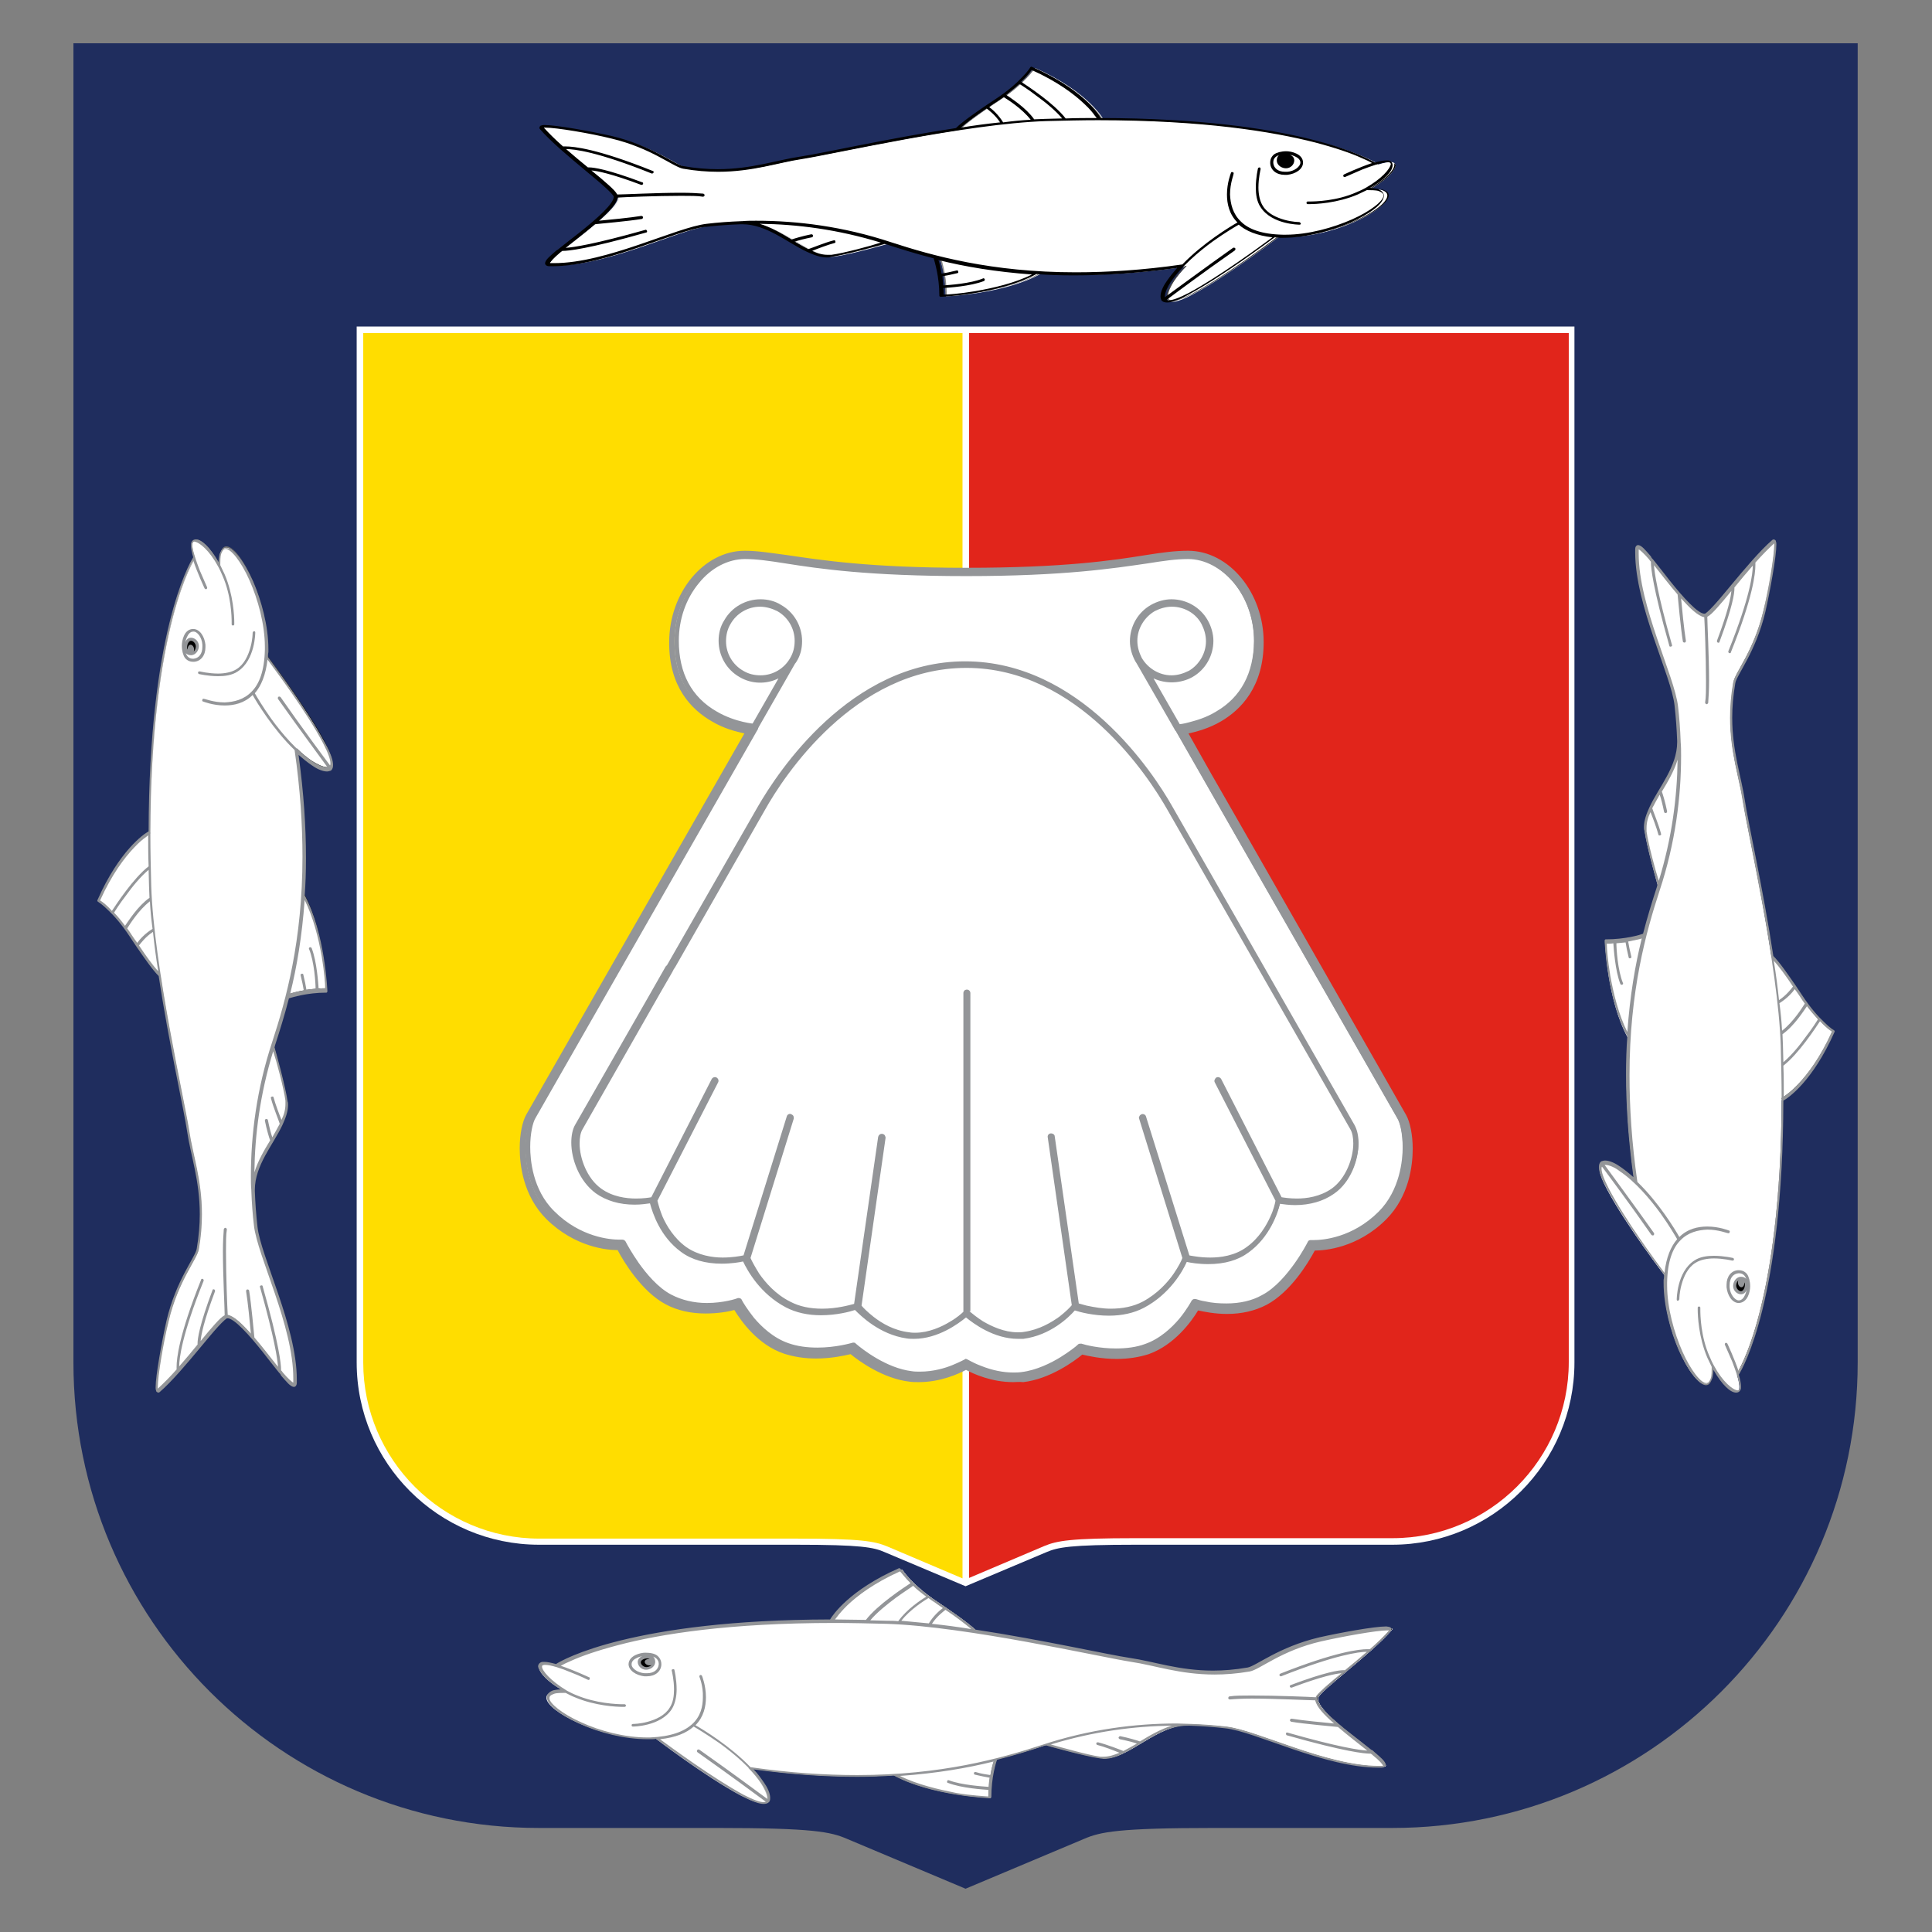 <svg version="1.1" id="Layer_1" xmlns="http://www.w3.org/2000/svg" xmlns:xlink="http://www.w3.org/1999/xlink" x="0" y="0" viewBox="0 0 442 442" style="enable-background:new 0 0 442 442" xml:space="preserve"><rect x="0" y="0" width="442" height="442" fill="#808080" stroke="none"/><style>.st24{fill:#939598}</style><defs><path id="SVGID_1_" d="M0 0h442v442H0z"/></defs><clipPath id="SVGID_00000119079653011275895790000013759374007577159044_"><use xlink:href="#SVGID_1_" style="overflow:visible"/></clipPath><path d="M425.1 9.9H16.8v301.8c0 58.8 47.7 106.5 106.5 106.5h40.6c22.2 0 26.2.9 29.9 2.5l27.1 11.4 27.1-11.4c3.7-1.6 7.8-2.5 29.9-2.5h40.6c58.8 0 106.5-47.7 106.5-106.5V9.9z" style="fill:#1f2d5e"/><path d="M360.3 74.7H81.6v237c0 23 18.7 41.7 41.7 41.7H182c15.1 0 17.9.6 20.4 1.7l18.5 7.8 18.5-7.8c2.6-1.1 5.3-1.7 20.4-1.7h58.7c23 0 41.7-18.7 41.7-41.7v-237z" style="fill:#fff"/><path d="M83.1 311.7c0 22.2 18.1 40.3 40.3 40.3H182c15.1 0 18.1.6 21 1.8l17.2 7.3V76.2H83.1v235.5z" style="fill:#fd0"/><path d="M221.7 76.2V361l17.2-7.3c2.9-1.2 5.9-1.8 21-1.8h58.7c22.2 0 40.3-18.1 40.3-40.3V76.2H221.7z" style="fill:#e1251b"/><path style="fill:none" d="M0 0h442v442H0z"/><defs><path id="SVGID_00000125604166266744010620000002468006260557458310_" d="M228.5 23c-3.8 2.5-7.3 5-9 6.7-15.2 2.3-30.8 5.8-35.6 6.5-7.1 1.1-14.7 4.3-26.9 2.2-2.1-.4-7.1-4.7-16.4-6.9-6.2-1.5-16.9-3.2-16.1-2.2 4.7 5.6 17 14.2 17 15.8 0 4.1-19.1 15.4-15 15.6 12.2.4 28.7-8.2 35.7-9 2.6-.3 5.4-.5 8.3-.6 4-.1 7.4 1.9 10.7 3.8 3.5 2.1 6.6 4.2 9.8 3.8 3.7-.5 12.1-2.9 12.5-3 .3.1.5.2.8.2 3.1 1 6.6 2.1 10.7 3.1 0 0 1.4 3.7 1.4 8.8 0 0 13.3-.5 21.8-5.2 9.4.6 20.3.3 33.1-1.6-1.1 1.1-2.1 2.3-2.9 3.5-1.8 2.7-3.2 7 4.6 2.8 8.1-4.3 19.7-13.2 19.7-13.2.4 0 .9.1 1.4.1 12.6.3 28-8.7 22.1-10.7-.8-.3-2.8-.2-2.8-.2 5.2-2.8 7-5.9 5.1-6.2-.7-.1-1.8.1-3.1.5 0 0-15.1-10.2-62.9-10.2 0 0-3.3-6.3-15.6-11.8-.3 0-2.5 3.5-8.4 7.4"/></defs><clipPath id="SVGID_00000143600384732007294110000002441292721473460408_"><use xlink:href="#SVGID_00000125604166266744010620000002468006260557458310_" style="overflow:visible"/></clipPath><path style="clip-path:url(#SVGID_00000143600384732007294110000002441292721473460408_);fill:#fff" d="M122.5 15.6H322v55.9H122.5z"/><defs><path id="SVGID_00000152245171484920655100000016708320766138484098_" d="M0 0h442v442H0z"/></defs><clipPath id="SVGID_00000045594952553252619430000008218764827262531209_"><use xlink:href="#SVGID_00000152245171484920655100000016708320766138484098_" style="overflow:visible"/></clipPath><linearGradient id="SVGID_00000114041380559265280910000013918659555115556529_" gradientUnits="userSpaceOnUse" x1="-53.412" y1="623.005" x2="-52.594" y2="623.005" gradientTransform="matrix(238.735 0 0 -238.735 12875.415 148775.453)"><stop offset="0" style="stop-color:#fff"/><stop offset="1" style="stop-color:#000"/></linearGradient><path style="clip-path:url(#SVGID_00000045594952553252619430000008218764827262531209_);fill:url(#SVGID_00000114041380559265280910000013918659555115556529_)" d="M318.3 37h-.3c-.7 0-1.7.2-2.8.6 0 0-15.1-10.2-62.9-10.2 0 0-3.3-6.3-15.6-11.8 0 0-2.2 3.6-8.1 7.4-3.8 2.5-7.3 5-9 6.7-15.2 2.3-30.8 5.8-35.6 6.5-5.4.8-11.2 2.9-19 2.9-2.4 0-5-.2-7.9-.7-2.1-.4-7.1-4.7-16.4-6.9-4.9-1.1-12.6-2.5-15.2-2.5-.6 0-.9.1-.9.2 0 0 0 .1.1.1 4.7 5.6 17 14.2 17 15.8 0 3.7-15.6 13.3-15.6 15.2 0 .2.2.3.6.3h.8c12.1 0 28-8.3 34.9-9 2.6-.3 5.4-.5 8.3-.6h.2c7.8 0 13.7 7.6 19.5 7.6.3 0 .5 0 .8-.1 3.7-.5 12.1-2.9 12.5-3 .3.1.5.2.8.2 3.1 1 6.6 2.1 10.7 3.1 0 0 1.4 3.7 1.4 8.8 0 0 13.3-.5 21.8-5.2 2.7.2 5.6.3 8.6.3 7.3 0 15.5-.5 24.5-1.9-1.1 1.1-2.1 2.3-2.9 3.5-.7 1.1-1.4 2.5-1.4 3.4 0 .7.3 1.1 1.2 1.1.9 0 2.4-.5 4.8-1.7 8.1-4.3 19.7-13.2 19.7-13.2.4 0 .9.1 1.4.1h.7c10.6 0 22.7-6.2 22.7-9.3 0-.6-.4-1-1.3-1.3-.6-.2-2-.2-2.6-.2h-.3c3.8-2 5.8-4.3 5.8-5.5-.3-.3-.5-.6-1-.7.5.1.7.3.7.7 0 1.2-2 3.4-5.8 5.5h.3c.6 0 1.9 0 2.6.2.9.3 1.3.8 1.3 1.3 0 3.1-12.1 9.3-22.7 9.3h-.7c-.5 0-.9 0-1.4-.1 0 0-11.6 8.9-19.7 13.2-2.3 1.2-3.9 1.7-4.8 1.7-.9 0-1.2-.5-1.2-1.1 0-.9.7-2.3 1.4-3.4.8-1.2 1.8-2.4 2.9-3.5-9.1 1.3-17.2 1.9-24.5 1.9-3 0-5.9-.1-8.6-.3-8.4 4.7-21.8 5.2-21.8 5.2 0-5.1-1.4-8.8-1.4-8.8-4-1-7.6-2.1-10.7-3.1-.3-.1-.5-.2-.8-.2-.3.1-8.8 2.5-12.5 3-.3 0-.5.1-.8.1-5.8 0-11.7-7.6-19.5-7.6h-.2c-2.9.1-5.7.3-8.3.6-6.9.8-22.8 9-34.9 9h-.8c-.4 0-.6-.1-.6-.3 0-1.9 15.6-11.5 15.6-15.2 0-1.5-12.3-10.2-17-15.8l-.1-.1c0-.1.3-.2.9-.2 2.6 0 10.3 1.3 15.2 2.5 9.3 2.2 14.3 6.6 16.4 6.9 2.9.5 5.5.7 7.9.7 7.9 0 13.6-2.1 19-2.9 4.8-.7 20.4-4.2 35.6-6.5 1.7-1.7 5.3-4.2 9-6.7 5.9-3.9 8.1-7.4 8.1-7.4 12.3 5.5 15.6 11.8 15.6 11.8 47.8.1 62.9 10.2 62.9 10.2 1.1-.3 2.1-.6 2.8-.6h.6z"/><path style="clip-path:url(#SVGID_00000045594952553252619430000008218764827262531209_)" d="M294.3 34.6c-1.2 0-2.2.3-2.8.7-.6.5-.9 1.1-.9 1.9v.2c.1 1.5 1.4 2.6 3.3 2.6h.6c1.9-.2 3.6-1.3 3.6-2.8 0-2-2.7-2.6-3.8-2.6m.2 4.7h-.5c-1.7 0-2.6-.9-2.7-2v-.2c0-.7.4-1.3 1.3-1.6-.4.3-.5.8-.5 1.3.1 1.1 1.2 1.7 2.1 1.7 1.1 0 1.9-.9 1.9-1.8 0-.7-.5-1.1-1-1.3.4.1.8.2 1.2.4.7.3 1.2.8 1.2 1.4 0 .9-1.4 2-3 2.1m2.7 11.5s-1.5 0-3.3-.5c-1.8-.5-3.9-1.4-5-3.2-.7-1.1-1-2.7-1-4.2 0-2.2.5-4.2.5-4.2 0-.2-.1-.4-.2-.4-.2 0-.4.1-.4.2 0 0-.5 2.1-.5 4.4 0 1.5.2 3.2 1.1 4.5 2.6 4 8.9 4 8.9 4 .2 0 .3-.1.3-.3-.1-.1-.2-.3-.4-.3m21.4-13c0-.6-.4-1-1-1.1h-.4c-.7 0-1.7.2-2.7.5-1.6-1-17.5-10.1-62.7-10.2-.6-1.1-4.4-6.7-15.7-11.7-.2-.1-.3 0-.4.1 0 0-.5.9-1.8 2.2-1.3 1.4-3.3 3.2-6.2 5.1-.7.5-1.4.9-2.1 1.4-2.9 2-5.5 3.8-6.9 5.2-15.2 2.3-30.7 5.8-35.5 6.5-5.5.8-11.2 2.9-19 2.9-2.4 0-5-.2-7.9-.7-1.9-.3-7.1-4.7-16.4-6.9-4.9-1.1-12.6-2.5-15.3-2.5-.3 0-.5 0-.7.1-.2 0-.4.1-.5.5 0 .2.1.3.1.3 2.4 2.8 6.7 6.4 10.3 9.4 1.8 1.5 3.5 2.9 4.7 4 1.2 1.1 2 2 1.9 2.1.1 1.5-3.8 5-7.7 8.1-1.7 1.3-3.3 2.6-4.7 3.7-.2.2-.5.4-.7.5-1.5 1.3-2.5 2.1-2.6 2.9 0 .5.5.7.9.7h.8c12.2 0 28.2-8.3 35-9 2.6-.3 5.3-.5 8.1-.6h.3c5.6 0 10.3 4.2 14.8 6.3 1.5.7 3.1 1.3 4.6 1.3.3 0 .6 0 .8-.1 3.5-.5 11.4-2.7 12.4-3 .2.1.5.1.7.2 3.1 1 6.6 2.1 10.5 3.1.2.7 1.3 4.1 1.3 8.5 0 .1 0 .2.1.2.1.1.1.1.2.1 0 0 13.3-.5 21.9-5.2 2.7.2 5.5.3 8.5.3 7.1 0 15-.5 23.7-1.7-.8.9-1.6 1.9-2.3 2.9-.8 1.1-1.5 2.5-1.5 3.6 0 .3.1.6.2.9l.1.1c.3.3.7.4 1.2.4 1 0 2.6-.5 4.9-1.8 7.7-4.1 18.6-12.3 19.7-13.1.4 0 .8 0 1.2.1h.7c5.3 0 11.1-1.6 15.5-3.5 4.4-2 7.5-4.2 7.6-6.1 0-.7-.6-1.3-1.5-1.6-.5-.1-1.1-.2-1.7-.2 3.5-1.9 5.2-3.9 5.2-5.2M236 16c6 2.7 9.8 5.6 12.1 7.8 1.2 1.1 2 2.1 2.4 2.7.2.2.3.4.4.5-2.3 0-4.7 0-7.1.1-2.7-3.5-8.7-7.4-10.2-8.4 1.4-1.3 2.1-2.3 2.4-2.7m-2.8 3.2c.5.3 2.1 1.3 3.9 2.7 2.1 1.5 4.4 3.4 5.9 5.2-1.3 0-2.6.1-3.9.1-.8 0-1.7.1-2.5.1-1.9-2.7-5.3-4.8-6.4-5.6 1.1-.9 2.1-1.7 3-2.5m-5.2 4.1c.6-.4 1.1-.7 1.6-1.1.8.5 4.2 2.6 6.2 5.2-2 .1-4.1.3-6.3.6-1.1-1.8-2.5-3-3.2-3.5.5-.5 1.1-.8 1.7-1.2m-2.3 1.5c.5.4 2 1.5 3.1 3.2-2.9.3-6 .7-9 1.2 1.4-1.2 3.5-2.8 5.9-4.4m-35.5 33.5h-.8c-1.2 0-2.4-.3-3.6-.9 1.2-.5 3.6-1.4 5.1-1.8.2 0 .3-.2.2-.4 0-.2-.2-.3-.4-.2-2 .5-5.1 1.8-5.8 2-1-.5-2-1.1-3.1-1.7.8-.3 2.4-.7 3.9-1 .2 0 .3-.2.3-.4s-.2-.3-.4-.3c-2 .4-4 1-4.5 1.2-2.3-1.4-4.7-2.8-7.3-3.6 8.6.1 17.9 1.3 27.7 4.3-2.4.8-8.4 2.4-11.3 2.8m33 8.3c-3.6.6-6.4.8-7.3.8 0-.5 0-1-.1-1.5 1.3-.1 6.2-.4 9.3-1.6.2-.1.2-.3.2-.4-.1-.2-.3-.3-.4-.2-2.9 1.2-7.8 1.5-9.1 1.6-.1-.7-.1-1.4-.2-2.1.7-.1 2.2-.4 3.4-.7.2 0 .3-.2.2-.4 0-.2-.2-.3-.4-.2-1.2.3-2.7.6-3.4.7-.2-1.4-.5-2.5-.7-3.1 6 1.5 13.1 2.7 21.4 3.3-4 2-8.9 3.1-12.9 3.8m48.8.4c-2.3 1.2-3.8 1.7-4.6 1.7-.2 0-.4 0-.5-.1 1.6-1.2 8.7-6.5 15.6-11.3.1-.1.2-.3.1-.5-.1-.1-.3-.2-.5-.1-6.8 4.8-13.9 10.1-15.6 11.3v-.2c0-.8.6-2.2 1.3-3.2 2.4-3.6 6.4-7 9.7-9.4 2.8-2 5.2-3.4 5.9-3.8 1.6 1.4 4.1 2.5 7.7 2.9-2.7 2-12.2 9-19.1 12.7m40.4-24c-.7.4-1.4.7-2.1 1-4.5 2-9.4 2.1-10.7 2.1h-.4c-.2 0-.3.1-.3.3 0 .2.1.3.3.3h.4c1.4 0 6.3-.2 11-2.2.7-.3 1.4-.7 2.1-1h.2c.6 0 1.9 0 2.5.2.8.3 1.1.6 1.1 1 .1 1.2-2.9 3.6-7.2 5.5-4.3 1.9-10 3.5-15.2 3.5h-.6c-4.9-.1-7.9-1.3-9.6-3-1.9-1.8-2.4-4.1-2.5-6.2 0-2.6.9-4.7.8-4.7.1-.2 0-.4-.2-.4-.2-.1-.4 0-.4.2 0 0-.9 2.2-.9 4.9 0 2.1.5 4.5 2.4 6.4-1.6.9-7.9 4.7-12.6 9.6-9 1.3-17.1 1.8-24.4 1.8-19.3 0-32.8-3.8-42.3-6.9-10.9-3.6-21.4-4.9-30.8-4.9-1.1 0-2.1 0-3.2.1h-.1c-2.8.1-5.5.3-8 .6-7 .8-22.9 9-34.9 9h-1c0-.2 1-1.3 2.3-2.4.2-.1.4-.3.5-.4h.2c1.2 0 5.6-.4 19-4.2.2 0 .3-.2.2-.4-.1-.2-.2-.3-.4-.2-11.7 3.3-16.5 4-18.2 4.1 2-1.6 4.5-3.5 6.7-5.4.9-.1 7.7-.7 10.7-1.2.2 0 .3-.2.3-.4s-.2-.3-.4-.3c-2.4.4-7.5.9-9.7 1.1 2.2-2 4-3.8 4.3-5.3 1.5-.1 9-.4 14.5-.4 2.1 0 3.9 0 5 .2.2 0 .3-.1.4-.3 0-.2-.1-.3-.3-.4-1.2-.1-3-.2-5.1-.2-5.6 0-13.1.4-14.6.4-.3-.6-1-1.3-2-2.2-1-.9-2.4-2.1-3.9-3.3 1.3.1 4.5.7 11.4 3.3h.1c.1 0 .3-.1.3-.2.1-.2 0-.4-.2-.4-8-3-11.1-3.4-12.1-3.4h-.3c-1.6-1.3-3.4-2.8-5-4.2 1.8 0 7.2.6 19.6 5.6h.1c.1 0 .3-.1.3-.2.1-.2 0-.4-.2-.4-12.7-5.1-18.1-5.6-19.9-5.6h-.6c-1.7-1.5-3.2-3-4.4-4.3h.4c2.5 0 10.3 1.3 15.1 2.5 9.2 2.2 14.1 6.5 16.4 6.9 2.9.5 5.5.7 8 .7 7.9 0 13.7-2.1 19.1-2.9 7.1-1.1 37.6-8.1 55.9-8.7 4.2-.1 8.1-.2 11.9-.2 24.1 0 39.9 2.6 49.7 5.1 4.9 1.3 8.3 2.5 10.5 3.5 1.2.5 2 .9 2.5 1.2-3 1-6.4 2.6-6.4 2.6-.2.1-.2.3-.2.4.1.2.3.2.4.2 0 0 1.8-.8 3.9-1.7 2.1-.8 4.6-1.7 5.8-1.7h.3c.4.1.4.2.5.4-.2 1.2-2.1 3.4-5.8 5.5"/><path style="clip-path:url(#SVGID_00000045594952553252619430000008218764827262531209_)" d="M294 35.9c-.3 0-.5 0-.6.1.4 0 1.1.2 1.1.7 0 .4-.5.8-1.1.8-.2 0-.3 0-.5-.1.3.3.8.5 1.2.5.7 0 1.3-.6 1.3-1.1 0-.6-1-.9-1.4-.9"/><defs><path id="SVGID_00000032649774945744866260000008903113935045313697_" d="M190.5 370.9c-47.8.1-62.9 10.2-62.9 10.2-1.3-.4-2.4-.6-3.1-.5-1.9.3-.1 3.4 5.1 6.2 0 0-2 0-2.8.2-5.9 2 9.4 11 22.1 10.7.5 0 .9 0 1.4-.1 0 0 11.6 8.9 19.7 13.2 7.8 4.2 6.4-.1 4.6-2.8-.8-1.2-1.8-2.4-2.9-3.5 12.8 1.9 23.8 2.2 33.1 1.6 8.4 4.7 21.8 5.2 21.8 5.2 0-5.1 1.4-8.8 1.4-8.8 4-1 7.6-2.1 10.7-3.1.3-.1.5-.2.8-.2.3.1 8.8 2.5 12.5 3 3.1.4 6.3-1.7 9.8-3.8 3.2-1.9 6.7-3.9 10.7-3.8 2.9.1 5.7.3 8.3.6 7.1.8 23.5 9.4 35.7 9 4-.1-15-11.4-15-15.6 0-1.5 12.3-10.2 17-15.8.9-1-9.9.7-16.1 2.2-9.3 2.2-14.3 6.6-16.4 6.9-12.2 2.1-19.9-1.1-26.9-2.2-4.8-.7-20.4-4.2-35.6-6.5-1.7-1.7-5.3-4.2-9-6.7-5.9-3.9-8.1-7.4-8.1-7.4-12.6 5.5-15.9 11.8-15.9 11.8"/></defs><use xlink:href="#SVGID_00000032649774945744866260000008903113935045313697_" style="overflow:visible;fill:#fff"/><clipPath id="SVGID_00000103251678533144161230000014437840116365198262_"><use xlink:href="#SVGID_00000032649774945744866260000008903113935045313697_" style="overflow:visible"/></clipPath><path style="clip-path:url(#SVGID_00000103251678533144161230000014437840116365198262_);fill:#fff" d="M120.8 359.1h199.5V415H120.8z"/><defs><path id="SVGID_00000047738392999127530490000015895743981190584971_" d="M0 0h442v442H0z"/></defs><clipPath id="SVGID_00000072269322289789181030000001886270655760628643_"><use xlink:href="#SVGID_00000047738392999127530490000015895743981190584971_" style="overflow:visible"/></clipPath><linearGradient id="SVGID_00000087383508714425036450000004475514757537947560_" gradientUnits="userSpaceOnUse" x1="-53.412" y1="623.324" x2="-52.593" y2="623.324" gradientTransform="matrix(238.735 0 0 -238.735 12874.665 149195.078)"><stop offset="0" style="stop-color:#fff"/><stop offset="1" style="stop-color:#000"/></linearGradient><path style="clip-path:url(#SVGID_00000072269322289789181030000001886270655760628643_);fill:url(#SVGID_00000087383508714425036450000004475514757537947560_)" d="M124.4 380.6h.3c.7 0 1.7.2 2.8.6 0 0 15.1-10.2 62.9-10.2 0 0 3.3-6.3 15.6-11.8 0 0 2.2 3.6 8.1 7.4 3.8 2.5 7.3 5 9 6.7 15.2 2.3 30.8 5.8 35.6 6.5 5.4.8 11.2 2.9 19 2.9 2.4 0 5-.2 7.9-.7 2.1-.4 7.1-4.7 16.4-6.9 4.9-1.1 12.6-2.5 15.2-2.5.6 0 .9.1.9.2 0 0 0 .1-.1.1-4.7 5.6-17 14.2-17 15.8 0 3.7 15.6 13.3 15.6 15.2 0 .2-.2.3-.6.3h-.8c-12.1 0-28-8.3-34.9-9-2.6-.3-5.4-.5-8.3-.6h-.2c-7.8 0-13.7 7.6-19.5 7.6h-.8c-3.7-.5-12.1-2.9-12.5-3-.3.1-.5.2-.8.2-3.1 1-6.6 2.1-10.7 3.1 0 0-1.4 3.7-1.4 8.8 0 0-13.3-.5-21.8-5.2-2.7.2-5.6.3-8.6.3-7.3 0-15.5-.5-24.5-1.9 1.1 1.1 2.1 2.3 2.9 3.5.7 1.1 1.4 2.5 1.4 3.4 0 .7-.3 1.1-1.2 1.1-.9 0-2.4-.5-4.8-1.7-8.1-4.3-19.7-13.2-19.7-13.2-.4 0-.9.1-1.4.1h-.7c-10.6 0-22.7-6.2-22.7-9.3 0-.6.4-1 1.3-1.3.6-.2 2-.2 2.5-.2h.3c-3.8-2-5.8-4.3-5.8-5.5.4-.5.6-.8 1.1-.8-.5.1-.7.3-.7.7 0 1.2 2 3.4 5.8 5.5h-.3c-.6 0-1.9 0-2.5.2-.9.3-1.3.8-1.3 1.3 0 3.1 12.1 9.3 22.7 9.3h.7c.5 0 .9 0 1.4-.1 0 0 11.6 8.9 19.7 13.2 2.3 1.2 3.9 1.7 4.8 1.7.9 0 1.2-.5 1.2-1.1 0-.9-.7-2.3-1.4-3.4-.8-1.2-1.8-2.4-2.9-3.5 9.1 1.3 17.2 1.9 24.5 1.9 3 0 5.9-.1 8.6-.3 8.4 4.7 21.8 5.2 21.8 5.2 0-5.1 1.4-8.8 1.4-8.8 4-1 7.6-2.1 10.7-3.1.3-.1.5-.2.8-.2.3.1 8.8 2.5 12.5 3h.8c5.8 0 11.7-7.6 19.5-7.6h.2c2.9.1 5.7.3 8.3.6 6.9.8 22.8 9 34.9 9h.8c.4 0 .6-.1.6-.3 0-1.9-15.6-11.5-15.6-15.2 0-1.5 12.3-10.2 17-15.8l.1-.1c0-.1-.3-.2-.9-.2-2.6 0-10.3 1.3-15.2 2.5-9.3 2.2-14.3 6.6-16.4 6.9-2.9.5-5.5.7-7.9.7-7.9 0-13.6-2.1-19-2.9-4.8-.7-20.4-4.2-35.6-6.5-1.7-1.7-5.3-4.2-9-6.7-5.9-3.9-8.1-7.4-8.1-7.4-12.3 5.5-15.6 11.8-15.6 11.8-47.7.1-62.9 10.2-62.9 10.2-1.1-.3-2.1-.6-2.8-.6-.4 0-.6 0-.7.1z"/><path style="clip-path:url(#SVGID_00000072269322289789181030000001886270655760628643_);fill:#939598" d="M143.8 380.7c0 1.5 1.8 2.6 3.6 2.8h.6c1.9 0 3.2-1.1 3.3-2.6v-.2c0-.7-.3-1.4-.9-1.9-.6-.5-1.6-.7-2.8-.7-1 0-3.7.6-3.8 2.6m.7 0c0-.6.5-1.1 1.2-1.4.4-.2.8-.3 1.2-.4-.5.2-1 .7-1 1.3 0 .9.8 1.8 1.9 1.8.9 0 2-.6 2.1-1.7 0-.5-.1-1-.5-1.3.9.3 1.3 1 1.3 1.6v.2c-.1 1.1-1 2-2.7 2h-.5c-1.7-.1-3.1-1.2-3-2.1m0 14c0 .2.1.3.3.3 0 0 6.3 0 8.9-4 .8-1.3 1.1-3 1.1-4.5 0-2.3-.5-4.4-.5-4.4 0-.2-.2-.3-.4-.2-.2 0-.3.2-.2.4 0 0 .5 2 .5 4.2 0 1.5-.2 3-1 4.2-1.1 1.8-3.2 2.7-5 3.2-1.8.5-3.3.5-3.3.5-.3 0-.4.1-.4.3m-16.2-8.2c-.6 0-1.3.1-1.7.2-.9.3-1.5.9-1.5 1.6.1 1.9 3.2 4.1 7.6 6.1 4.4 2 10.1 3.5 15.5 3.5h.7c.4 0 .8 0 1.2-.1 1.1.8 12 9 19.7 13.1 2.4 1.3 3.9 1.8 4.9 1.8.5 0 .9-.1 1.2-.4l.1-.1c.2-.3.2-.6.2-.9 0-1.1-.7-2.5-1.5-3.6-.7-1-1.4-2-2.3-2.9 8.7 1.2 16.6 1.7 23.7 1.7 3 0 5.8-.1 8.5-.3 8.6 4.7 21.8 5.2 21.9 5.2.1 0 .2 0 .2-.1.1-.1.1-.1.1-.2 0-4.4 1-7.7 1.3-8.5 4-1 7.5-2.1 10.5-3.1.2-.1.5-.1.7-.2 1 .3 8.9 2.5 12.4 3 .3 0 .6.1.8.1 1.5 0 3.1-.5 4.6-1.3 4.5-2.2 9.2-6.4 14.8-6.3h.3c2.8.1 5.5.3 8.1.6 6.8.7 22.7 9 35 9h.8c.4 0 .9-.2.9-.7-.1-.8-1.1-1.6-2.6-2.9-.2-.2-.4-.4-.7-.5-1.4-1.1-3-2.4-4.7-3.7-3.9-3-7.8-6.5-7.7-8.1-.1-.1.7-1 1.9-2.1s2.9-2.5 4.7-4c3.7-3 7.9-6.6 10.3-9.4.1-.1.1-.2.1-.3 0-.4-.3-.4-.5-.5-.2 0-.4-.1-.7-.1-2.7 0-10.4 1.4-15.3 2.5-9.3 2.2-14.5 6.6-16.4 6.9-2.9.5-5.5.7-7.9.7-7.8 0-13.5-2.1-19-2.9-4.8-.7-20.3-4.2-35.5-6.5-1.4-1.4-4-3.3-6.9-5.2-.7-.5-1.4-.9-2.1-1.4-2.9-1.9-4.9-3.8-6.2-5.1-1.3-1.4-1.8-2.2-1.8-2.2-.1-.1-.3-.2-.4-.1-11.3 5-15.1 10.7-15.7 11.7-45.2.1-61.2 9.2-62.7 10.2-1.1-.3-2-.5-2.7-.5h-.4c-.6.1-1 .5-1 1.1.3 1.3 2 3.3 5.2 5.2m80-24.3c-1.5 1-7.5 4.9-10.2 8.4-2.4 0-4.8-.1-7.1-.1.1-.2.2-.3.4-.5.5-.7 1.3-1.6 2.4-2.7 2.3-2.2 6.1-5.1 12.1-7.8.4.4 1.1 1.4 2.4 2.7m3.6 3.1c-1.2.7-4.5 2.9-6.4 5.6-.9-.1-1.7-.1-2.5-.1-1.3 0-2.6-.1-3.9-.1 1.5-1.8 3.9-3.7 5.9-5.2 1.8-1.3 3.4-2.3 3.9-2.7.7.7 1.8 1.6 3 2.5m3.8 2.6c-.7.5-2.2 1.8-3.2 3.5-2.2-.2-4.3-.4-6.3-.6 2-2.6 5.4-4.7 6.2-5.2.5.4 1 .7 1.6 1.1.6.5 1.2.8 1.7 1.2m6.5 4.8c-3.1-.5-6.1-.9-9-1.2 1.1-1.7 2.6-2.8 3.1-3.2 2.4 1.6 4.5 3.2 5.9 4.4m18.2 26.4c9.8-3 19.1-4.2 27.7-4.3-2.6.8-5 2.2-7.3 3.6-.6-.2-2.5-.8-4.5-1.2-.2 0-.3.1-.4.3 0 .2.1.3.3.4 1.5.3 3.1.7 3.9 1-1.1.6-2.1 1.2-3.1 1.7-.7-.3-3.8-1.5-5.8-2-.2 0-.4.1-.4.2 0 .2.1.4.2.4 1.6.4 3.9 1.3 5.1 1.8-1.2.5-2.4.9-3.6.9h-.8c-2.8-.4-8.8-2.1-11.3-2.8m-34.5 7.2c8.4-.6 15.4-1.8 21.4-3.3-.2.6-.5 1.7-.7 3.1-.7-.1-2.2-.3-3.4-.7-.2 0-.4.1-.4.2 0 .2.1.4.2.4 1.2.3 2.8.6 3.4.7-.1.6-.2 1.3-.2 2.1-1.3-.1-6.2-.4-9.1-1.5-.2-.1-.4 0-.4.2-.1.2 0 .4.2.4 3.1 1.2 8 1.5 9.3 1.6 0 .5-.1 1-.1 1.5-.9-.1-3.8-.2-7.3-.8-4-.8-8.9-1.9-12.9-3.9m-54.9-8.4c3.6-.4 6-1.4 7.7-2.9.7.4 3 1.8 5.9 3.8 3.3 2.4 7.3 5.7 9.7 9.4.7 1.1 1.4 2.4 1.3 3.2v.2c-1.6-1.2-8.8-6.5-15.6-11.3-.1-.1-.4-.1-.5.1-.1.1-.1.4.1.5 6.8 4.8 14 10.1 15.6 11.3-.1 0-.3.1-.5.1-.8 0-2.3-.5-4.6-1.7-7-3.8-16.5-10.8-19.1-12.7m-27-16.6c0-.3.1-.3.5-.4h.3c1.2 0 3.7.8 5.8 1.7 2.1.8 3.9 1.7 3.9 1.7.2.1.4 0 .4-.2.1-.2 0-.4-.2-.4 0 0-3.4-1.6-6.4-2.6.5-.3 1.3-.7 2.5-1.2 2.2-1 5.6-2.2 10.5-3.5 9.8-2.6 25.6-5.1 49.7-5.1 3.8 0 7.7.1 11.9.2 18.3.6 48.8 7.6 55.9 8.7 5.4.8 11.1 2.9 19.1 2.9 2.4 0 5.1-.2 8-.7 2.3-.4 7.2-4.8 16.4-6.9 4.9-1.1 12.6-2.5 15.1-2.5h.4c-1.1 1.3-2.7 2.8-4.4 4.3h-.6c-1.8 0-7.3.6-19.9 5.6-.2.1-.2.3-.2.4.1.1.2.2.3.2h.1c12.4-4.9 17.8-5.6 19.6-5.6-1.6 1.4-3.4 2.9-5 4.2h-.3c-1.1 0-4.1.4-12.1 3.4-.2.1-.3.2-.2.4 0 .1.2.2.3.2h.1c6.9-2.6 10.1-3.2 11.4-3.3-1.5 1.2-2.9 2.4-3.9 3.3-1 1-1.8 1.6-2 2.2-1.4-.1-9-.4-14.6-.4-2.1 0-3.9 0-5.1.2-.2 0-.3.2-.3.4s.2.3.4.3c1.1-.1 2.9-.2 5-.2 5.6 0 13 .4 14.5.4.3 1.5 2 3.3 4.3 5.3-2.2-.2-7.3-.7-9.7-1.1-.2 0-.3.1-.4.3 0 .2.1.3.3.4 2.9.5 9.8 1.1 10.7 1.2 2.2 1.9 4.7 3.8 6.7 5.4-1.8-.1-6.6-.8-18.2-4.1-.2-.1-.4 0-.4.2s.1.4.2.4c13.4 3.8 17.8 4.2 19 4.2h.2c.2.1.4.3.5.4 1.4 1.1 2.3 2.1 2.3 2.4h-1c-12 0-27.8-8.2-34.9-9-2.6-.3-5.2-.5-8-.6h-.1c-1 0-2.1-.1-3.2-.1-9.4 0-19.9 1.3-30.8 4.9-9.5 3.1-23 6.9-42.3 6.9-7.3 0-15.4-.5-24.4-1.8-4.7-4.9-11-8.7-12.6-9.6 1.9-1.9 2.4-4.3 2.4-6.4 0-2.7-.9-4.9-.9-4.9-.1-.2-.3-.2-.4-.2-.2.1-.2.3-.2.4 0 0 .9 2.1.8 4.7 0 2.1-.5 4.4-2.5 6.2-1.8 1.6-4.7 2.8-9.6 3h-.6c-5.2 0-10.9-1.5-15.2-3.5-4.3-1.9-7.3-4.4-7.2-5.5 0-.4.2-.7 1.1-1 .5-.2 1.9-.2 2.4-.2h.2c.6.3 1.3.7 2.1 1 4.7 2 9.6 2.2 11 2.2h.4c.2 0 .3-.2.3-.3 0-.2-.2-.3-.3-.3h-.4c-1.4 0-6.2-.2-10.7-2.1-.8-.3-1.5-.7-2.1-1-3.8-2.3-5.7-4.6-5.7-5.5"/><path style="clip-path:url(#SVGID_00000072269322289789181030000001886270655760628643_)" d="M148 379.4c.3 0 .5 0 .6.1-.4 0-1.1.2-1.1.7 0 .4.5.8 1.1.8.2 0 .3 0 .5-.1-.3.3-.8.5-1.2.5-.7 0-1.3-.6-1.3-1.1 0-.6 1-.9 1.4-.9"/><defs><path id="SVGID_00000120556067697257325260000000253061949107137169_" d="M44 124.4c-.1.7.1 1.8.5 3.1 0 0-10.2 15.1-10.2 62.9 0 0-6.3 3.3-11.8 15.6 0 0 3.6 2.2 7.4 8.1 2.5 3.8 5 7.3 6.7 9 2.3 15.2 5.8 30.8 6.5 35.6 1.1 7.1 4.3 14.7 2.2 26.9-.4 2.1-4.7 7.1-6.9 16.4-1.5 6.2-3.2 16.9-2.2 16.1 5.6-4.7 14.2-17 15.8-17 4.1 0 15.4 19.1 15.6 15 .4-12.2-8.2-28.7-9-35.7-.3-2.6-.5-5.4-.6-8.3-.1-8.2 8.4-14.4 7.6-20.4-.5-3.7-2.9-12.1-3-12.5.1-.3.2-.5.2-.8 1-3.1 2.1-6.6 3.1-10.7 0 0 3.7-1.4 8.8-1.4 0 0-.5-13.3-5.2-21.8.6-9.4.3-20.3-1.6-33.1 1.1 1.1 2.3 2.1 3.5 2.9 2.7 1.8 7 3.2 2.8-4.6C69.9 161.6 61 150 61 150c0-.4.1-.9.1-1.4.3-12.6-8.7-27.9-10.7-22.1-.3.8-.2 2.8-.2 2.8-2-3.8-4.3-5.8-5.5-5.8-.4.2-.6.4-.7.9"/></defs><clipPath id="SVGID_00000067205029688201326210000008902881133243884471_"><use xlink:href="#SVGID_00000120556067697257325260000000253061949107137169_" style="overflow:visible"/></clipPath><path style="clip-path:url(#SVGID_00000067205029688201326210000008902881133243884471_);fill:#fff" d="M22.5 120.8h55.9v199.5H22.5z"/><defs><path id="SVGID_00000180350301684826750780000014335582465846010763_" d="M0 0h442v442H0z"/></defs><clipPath id="SVGID_00000008851636318787806840000007698022294400129958_"><use xlink:href="#SVGID_00000180350301684826750780000014335582465846010763_" style="overflow:visible"/></clipPath><linearGradient id="SVGID_00000092420009516989741620000009955786052879004348_" gradientUnits="userSpaceOnUse" x1="-52.787" y1="624.601" x2="-51.968" y2="624.601" gradientTransform="matrix(66.421 0 0 -66.421 3528.13 41707.523)"><stop offset="0" style="stop-color:#fff"/><stop offset="1" style="stop-color:#000"/></linearGradient><path style="clip-path:url(#SVGID_00000008851636318787806840000007698022294400129958_);fill:url(#SVGID_00000092420009516989741620000009955786052879004348_)" d="M44 124.4v.3c0 .7.2 1.7.6 2.8 0 0-10.2 15.1-10.2 62.9 0 0-6.3 3.3-11.8 15.6 0 0 3.6 2.2 7.4 8.1 2.5 3.8 5 7.3 6.7 9 2.3 15.2 5.8 30.8 6.5 35.6.8 5.4 2.9 11.2 2.9 19 0 2.4-.2 5-.7 7.9-.4 2.1-4.7 7.1-6.9 16.4-1.1 4.9-2.5 12.6-2.5 15.2 0 .6.1.9.2.9 0 0 .1 0 .1-.1 5.6-4.7 14.2-17 15.8-17 3.7 0 13.3 15.6 15.2 15.6.2 0 .3-.2.3-.6v-.8c0-12.1-8.3-28-9-34.9-.3-2.6-.5-5.4-.6-8.3v-.2c0-7.8 7.6-13.7 7.6-19.5v-.8c-.5-3.7-2.9-12.1-3-12.5.1-.3.2-.5.2-.8 1-3.1 2.1-6.6 3.1-10.7 0 0 3.7-1.4 8.8-1.4 0 0-.5-13.3-5.2-21.8.2-2.7.3-5.6.3-8.6 0-7.3-.5-15.5-1.9-24.5 1.1 1.1 2.3 2.1 3.5 2.9 1.1.7 2.5 1.4 3.4 1.4.7 0 1.1-.3 1.1-1.2 0-.9-.5-2.4-1.7-4.8-4.3-8.1-13.2-19.7-13.2-19.7 0-.4.1-.9.1-1.4v-.7c0-10.6-6.2-22.7-9.3-22.7-.6 0-1 .4-1.3 1.3-.2.6-.2 2-.2 2.6v.3c-2-3.8-4.3-5.8-5.5-5.8-.5.3-.7.5-.8 1 .1-.5.3-.7.8-.7 1.2 0 3.4 2 5.5 5.8v-.3c0-.6 0-1.9.2-2.6.3-.9.8-1.3 1.3-1.3 3.1 0 9.3 12.1 9.3 22.7v.7c0 .5 0 .9-.1 1.4 0 0 8.9 11.6 13.2 19.7 1.3 2.3 1.7 3.9 1.7 4.8 0 .9-.5 1.2-1.1 1.2-.9 0-2.3-.7-3.4-1.4-1.2-.8-2.4-1.8-3.5-2.9 1.3 9.1 1.9 17.2 1.9 24.5 0 3-.1 5.9-.3 8.6 4.7 8.4 5.2 21.8 5.2 21.8-5.1 0-8.8 1.4-8.8 1.4-1 4-2.1 7.6-3.1 10.7-.1.3-.2.5-.2.8.1.3 2.5 8.8 3 12.5v.8c0 5.8-7.6 11.7-7.6 19.5v.2c.1 2.9.3 5.7.6 8.3.8 6.9 9 22.8 9 34.9v.8c0 .4-.1.6-.3.6-1.9 0-11.5-15.6-15.2-15.6-1.5 0-10.2 12.3-15.8 17l-.1.1c-.1 0-.2-.3-.2-.9 0-2.6 1.3-10.3 2.5-15.2 2.2-9.3 6.6-14.3 6.9-16.4.5-2.9.7-5.5.7-7.9 0-7.9-2.1-13.6-2.9-19-.7-4.8-4.2-20.4-6.5-35.6-1.7-1.7-4.2-5.3-6.7-9-3.9-5.9-7.4-8.1-7.4-8.1 5.5-12.3 11.8-15.6 11.8-15.6.1-47.8 10.2-62.9 10.2-62.9-.3-1.1-.6-2.1-.6-2.8v-.6z"/><path style="clip-path:url(#SVGID_00000008851636318787806840000007698022294400129958_);fill:#939598" d="M41.6 147.7c0 1.2.3 2.2.7 2.8.5.6 1.1.9 1.9.9h.2c1.5-.1 2.6-1.4 2.6-3.3v-.6c-.2-1.9-1.3-3.6-2.8-3.6-2.1 0-2.6 2.7-2.6 3.8m4.7-.2v.5c0 1.7-.9 2.6-2 2.7h-.2c-.7 0-1.3-.4-1.6-1.3.3.4.8.5 1.3.5 1.1-.1 1.7-1.2 1.7-2.1 0-1.1-.9-1.9-1.8-1.9-.7 0-1.1.5-1.3 1 .1-.4.2-.8.4-1.2.3-.7.8-1.2 1.4-1.2.9-.1 2 1.3 2.1 3m11.5-2.7s0 1.5-.5 3.3c-.5 1.8-1.4 3.9-3.2 5-1.1.7-2.7 1-4.2 1-2.2 0-4.2-.5-4.2-.5-.2 0-.4.1-.4.2 0 .2.1.4.2.4 0 0 2.1.5 4.4.5 1.5 0 3.2-.2 4.5-1.1 4-2.6 4-8.9 4-8.9 0-.2-.1-.3-.3-.3-.2.1-.3.2-.3.4m-13-21.4c-.6 0-1 .4-1.1 1v.4c0 .7.2 1.7.5 2.7-1 1.6-10.1 17.5-10.2 62.7-1.1.6-6.7 4.4-11.7 15.7-.1.2 0 .3.1.4 0 0 .9.5 2.2 1.8 1.4 1.3 3.2 3.3 5.1 6.2.5.7.9 1.4 1.4 2.1 2 2.9 3.8 5.5 5.2 6.9 2.3 15.2 5.8 30.7 6.5 35.5.8 5.5 2.9 11.2 2.9 19 0 2.4-.2 5-.7 7.9-.3 1.9-4.7 7.1-6.9 16.4-1.1 4.9-2.5 12.6-2.5 15.3 0 .3 0 .5.1.7 0 .2.1.4.5.5.2 0 .3-.1.3-.1 2.8-2.4 6.4-6.7 9.4-10.3 1.5-1.8 2.9-3.5 4-4.7 1.1-1.2 2-2 2.1-1.9 1.5-.1 5 3.8 8.1 7.7 1.3 1.7 2.6 3.3 3.7 4.7.2.2.4.4.5.7 1.3 1.5 2.1 2.5 2.9 2.6.5 0 .7-.5.7-.9v-.8c0-12.2-8.3-28.2-9-35-.3-2.6-.5-5.3-.6-8.1v-.3c0-5.6 4.2-10.3 6.3-14.8.7-1.5 1.3-3.1 1.3-4.6 0-.3 0-.6-.1-.8-.5-3.5-2.7-11.4-3-12.4.1-.2.1-.5.2-.7 1-3.1 2.1-6.6 3.1-10.5.7-.2 4.1-1.3 8.5-1.3.1 0 .2 0 .2-.1.1-.1.1-.1.1-.2 0 0-.5-13.3-5.2-21.9.2-2.7.3-5.5.3-8.5 0-7.1-.5-15-1.7-23.7.9.8 1.9 1.6 2.9 2.3 1.1.8 2.5 1.5 3.6 1.5.3 0 .6-.1.9-.2l.1-.1c.3-.3.4-.7.4-1.2 0-1-.5-2.6-1.8-4.9-4.1-7.7-12.3-18.6-13.1-19.7 0-.4 0-.8.1-1.2v-.7c0-5.3-1.6-11.1-3.5-15.5-2-4.4-4.2-7.5-6.1-7.6-.7 0-1.3.6-1.6 1.5-.1.5-.2 1.1-.2 1.7-2-3.5-3.9-5.2-5.2-5.2M22.9 206c2.7-6 5.6-9.8 7.8-12.1 1.1-1.2 2.1-2 2.7-2.4.2-.2.4-.3.5-.4 0 2.3 0 4.7.1 7.1-3.5 2.7-7.4 8.7-8.4 10.2-1.2-1.4-2.2-2.1-2.7-2.4m3.2 2.8c.3-.5 1.3-2.1 2.7-3.9 1.5-2.1 3.4-4.4 5.2-5.9 0 1.3.1 2.6.1 3.9 0 .8.1 1.7.1 2.5-2.7 1.9-4.8 5.3-5.6 6.4-.8-1.1-1.7-2.2-2.5-3m4.1 5.2c-.4-.6-.7-1.1-1.1-1.6.5-.8 2.6-4.2 5.2-6.2.1 2 .3 4.1.6 6.3-1.8 1.1-3 2.5-3.5 3.2-.4-.5-.8-1.1-1.2-1.7m1.6 2.3c.4-.5 1.5-2 3.2-3.1.3 2.9.7 6 1.2 9-1.3-1.4-2.8-3.5-4.4-5.9m33.5 35.5v.8c0 1.2-.3 2.4-.9 3.6-.5-1.2-1.4-3.6-1.8-5.1 0-.2-.2-.3-.4-.2-.2 0-.3.2-.2.4.5 2 1.8 5.1 2 5.8-.5 1-1.1 2-1.7 3.1-.3-.8-.7-2.4-1-3.9 0-.2-.2-.3-.4-.3s-.3.2-.3.4c.4 2 1 4 1.2 4.5-1.4 2.3-2.8 4.7-3.6 7.3.1-8.6 1.3-17.9 4.3-27.7.8 2.4 2.4 8.4 2.8 11.3m8.3-33c.6 3.6.8 6.4.8 7.3-.5 0-1 0-1.5.1-.1-1.3-.4-6.2-1.6-9.3-.1-.2-.3-.2-.4-.2-.2.1-.3.3-.2.4 1.2 2.9 1.5 7.8 1.5 9.1-.7.1-1.4.1-2.1.2-.1-.7-.4-2.2-.7-3.4 0-.2-.2-.3-.4-.2-.2 0-.3.2-.2.4.3 1.2.6 2.7.7 3.4-1.4.2-2.5.5-3.1.7 1.5-6 2.7-13.1 3.3-21.4 2 4 3.2 8.9 3.9 12.9m.3-48.8c1.2 2.3 1.7 3.8 1.7 4.6 0 .2 0 .4-.1.5-1.2-1.6-6.5-8.7-11.3-15.6-.1-.1-.3-.2-.5-.1-.1.1-.2.3-.1.5 4.8 6.8 10.1 13.9 11.3 15.6h-.2c-.8 0-2.2-.6-3.2-1.3-3.6-2.4-7-6.4-9.4-9.7-2-2.8-3.4-5.2-3.8-5.9 1.4-1.6 2.5-4.1 2.9-7.7 2 2.7 9.1 12.2 12.7 19.1m-24-40.4c.4.7.7 1.4 1 2.1 2 4.5 2.1 9.4 2.1 10.7v.4c0 .2.1.3.3.3.2 0 .3-.1.3-.3v-.4c0-1.4-.2-6.3-2.2-11-.3-.7-.7-1.4-1-2.1v-.2c0-.6 0-1.9.2-2.4.3-.8.6-1.1 1-1.1 1.2-.1 3.6 2.9 5.5 7.2 1.9 4.3 3.5 10 3.5 15.2v.6c-.1 4.9-1.3 7.9-3 9.6-1.8 1.9-4.1 2.4-6.2 2.5-2.6 0-4.7-.9-4.7-.8-.2-.1-.4 0-.4.2-.1.2 0 .4.2.4 0 0 2.2.9 4.9.9 2.1 0 4.5-.5 6.4-2.4.9 1.6 4.7 7.9 9.6 12.6 1.3 9 1.8 17.1 1.8 24.4 0 19.3-3.8 32.8-6.9 42.3-3.6 10.9-4.9 21.4-4.9 30.8 0 1.1 0 2.1.1 3.2v.1c.1 2.8.3 5.5.6 8 .8 7 9 22.9 9 34.9v1c-.2 0-1.3-1-2.4-2.3-.1-.2-.3-.4-.4-.5v-.2c0-1.2-.4-5.6-4.2-19 0-.2-.2-.3-.4-.2-.2 0-.3.2-.2.4 3.3 11.7 4 16.5 4.1 18.2-1.6-2-3.5-4.5-5.4-6.7-.1-.9-.7-7.7-1.2-10.7 0-.2-.2-.3-.4-.3s-.3.2-.3.4c.4 2.4.9 7.5 1.1 9.7-2-2.2-3.8-4-5.3-4.3-.1-1.5-.4-9-.4-14.5 0-2.1 0-3.9.2-5 0-.2-.1-.3-.3-.4-.2 0-.3.1-.4.3-.1 1.2-.2 3-.2 5.1 0 5.6.4 13.1.4 14.6-.6.3-1.3 1-2.2 2-.9 1-2.1 2.4-3.3 3.9.1-1.3.7-4.5 3.3-11.4v-.1c0-.1-.1-.3-.2-.3-.2-.1-.4 0-.4.2-3 8-3.4 11.1-3.4 12.1v.3c-1.3 1.6-2.8 3.4-4.2 5 0-1.8.6-7.2 5.6-19.6v-.1c0-.1-.1-.3-.2-.3-.2-.1-.4 0-.4.2-5.1 12.7-5.6 18.1-5.6 19.9v.6c-1.5 1.7-3 3.2-4.3 4.4v-.4c0-2.5 1.3-10.3 2.5-15.1 2.2-9.2 6.5-14.1 6.9-16.4.5-2.9.7-5.5.7-8 0-7.9-2.1-13.7-2.9-19.1-1.1-7.1-8.1-37.6-8.7-55.9-.1-4.2-.2-8.1-.2-11.9 0-24.1 2.6-39.9 5.1-49.7 1.3-4.9 2.5-8.3 3.5-10.5.5-1.2.9-2 1.2-2.5 1 3 2.6 6.4 2.6 6.4.1.2.3.2.4.2.2-.1.2-.3.2-.4 0 0-.8-1.8-1.7-3.9-.8-2.1-1.7-4.6-1.7-5.8v-.3c.1-.4.2-.4.4-.5 1.2.1 3.5 2 5.5 5.7"/><path style="clip-path:url(#SVGID_00000008851636318787806840000007698022294400129958_)" d="M42.8 148c0 .3 0 .5.1.6 0-.4.2-1.1.7-1.1.4 0 .8.5.8 1.1 0 .2 0 .3-.1.5.3-.3.5-.8.5-1.2 0-.7-.6-1.3-1.1-1.3-.6 0-.9 1-.9 1.4"/><defs><path id="SVGID_00000135674056535272189050000009755055774582889363_" d="M405.7 123.8c-5.6 4.7-14.2 17-15.8 17-4.1 0-15.4-19.1-15.6-15-.4 12.2 8.2 28.7 9 35.7.3 2.6.5 5.4.6 8.3.1 8.2-8.4 14.4-7.6 20.4.5 3.7 2.9 12.1 3 12.5-.1.3-.2.5-.2.8-1 3.1-2.1 6.6-3.1 10.7 0 0-3.7 1.4-8.8 1.4 0 0 .5 13.3 5.2 21.8-.6 9.4-.3 20.3 1.6 33.1-1.1-1.1-2.3-2.1-3.5-2.9-2.7-1.8-7-3.2-2.8 4.6 4.3 8.1 13.2 19.7 13.2 19.7 0 .4-.1.9-.1 1.4-.3 12.6 8.7 28 10.7 22.1.3-.8.2-2.8.2-2.8 2.8 5.2 5.9 7 6.2 5.1.1-.7-.1-1.8-.5-3.1 0 0 10.2-15.1 10.2-62.9 0 0 6.3-3.3 11.8-15.6 0 0-3.6-2.2-7.4-8.1-2.5-3.8-5-7.3-6.7-9-2.3-15.2-5.8-30.8-6.5-35.6-1.1-7.1-4.3-14.7-2.2-26.9.4-2.1 4.7-7.1 6.9-16.4 1.4-6 3.1-16.1 2.3-16.1 0-.3-.1-.3-.1-.2"/></defs><clipPath id="SVGID_00000152230670748544621500000004532604443480953223_"><use xlink:href="#SVGID_00000135674056535272189050000009755055774582889363_" style="overflow:visible"/></clipPath><path style="clip-path:url(#SVGID_00000152230670748544621500000004532604443480953223_);fill:#fff" d="M363.6 121.7h55.9v199.5h-55.9z"/><defs><path id="SVGID_00000132058098407058553060000005656366493270153376_" d="M0 0h442v442H0z"/></defs><clipPath id="SVGID_00000096743710062408460940000013427287644684788393_"><use xlink:href="#SVGID_00000132058098407058553060000005656366493270153376_" style="overflow:visible"/></clipPath><linearGradient id="SVGID_00000119810409379744324300000004051960561319965351_" gradientUnits="userSpaceOnUse" x1="-53.935" y1="624.601" x2="-53.117" y2="624.601" gradientTransform="matrix(66.421 0 0 -66.421 3947.996 41707.441)"><stop offset="0" style="stop-color:#fff"/><stop offset="1" style="stop-color:#000"/></linearGradient><path style="clip-path:url(#SVGID_00000096743710062408460940000013427287644684788393_);fill:url(#SVGID_00000119810409379744324300000004051960561319965351_)" d="M398 317.5v-.3c0-.7-.2-1.7-.6-2.8 0 0 10.2-15.1 10.2-62.9 0 0 6.3-3.3 11.8-15.6 0 0-3.6-2.2-7.4-8.1-2.5-3.8-5-7.3-6.7-9-2.3-15.2-5.8-30.8-6.5-35.6-.8-5.4-2.9-11.2-2.9-19 0-2.4.2-5 .7-7.9.4-2.1 4.7-7.1 6.9-16.4 1.1-4.9 2.5-12.6 2.5-15.2 0-.6-.1-.9-.2-.9 0 0-.1 0-.1.1-5.6 4.7-14.2 17-15.8 17-3.7 0-13.3-15.6-15.2-15.6-.2 0-.3.2-.3.6v.8c0 12.1 8.3 28 9 34.9.3 2.6.5 5.4.6 8.3v.2c0 7.8-7.6 13.7-7.6 19.5 0 .3 0 .5.1.8.5 3.7 2.9 12.1 3 12.5-.1.3-.2.5-.2.8-1 3.1-2.1 6.6-3.1 10.7 0 0-3.7 1.4-8.8 1.4 0 0 .5 13.3 5.2 21.8-.2 2.7-.3 5.6-.3 8.6 0 7.3.5 15.5 1.9 24.5-1.1-1.1-2.3-2.1-3.5-2.9-1.1-.7-2.5-1.4-3.4-1.4-.7 0-1.1.3-1.1 1.2 0 .9.5 2.4 1.7 4.8 4.3 8.1 13.2 19.7 13.2 19.7 0 .4-.1.9-.1 1.4v.7c0 10.6 6.2 22.7 9.3 22.7.6 0 1-.4 1.3-1.3.2-.6.2-2 .2-2.6v-.3c2 3.8 4.3 5.8 5.5 5.8.3-.2.6-.5.7-1-.1.5-.3.7-.7.7-1.2 0-3.4-2-5.5-5.8v.3c0 .6 0 1.9-.2 2.6-.3.9-.8 1.3-1.3 1.3-3.1 0-9.3-12.1-9.3-22.7v-.7c0-.5 0-.9.1-1.4 0 0-8.9-11.6-13.2-19.7-1.2-2.3-1.7-3.9-1.7-4.8 0-.9.5-1.2 1.1-1.2.9 0 2.3.7 3.4 1.4 1.2.8 2.4 1.8 3.5 2.9-1.3-9.1-1.9-17.2-1.9-24.5 0-3 .1-5.9.3-8.6-4.7-8.4-5.2-21.8-5.2-21.8 5.1 0 8.8-1.4 8.8-1.4 1-4 2.1-7.6 3.1-10.7.1-.3.2-.5.2-.8-.1-.3-2.5-8.8-3-12.5 0-.3-.1-.5-.1-.8 0-5.8 7.6-11.7 7.6-19.5v-.2c-.1-2.9-.3-5.7-.6-8.3-.8-6.9-9-22.8-9-34.9v-.8c0-.4.1-.6.3-.6 1.9 0 11.5 15.6 15.2 15.6 1.5 0 10.2-12.3 15.8-17l.1-.1c.1 0 .2.3.2.9 0 2.6-1.3 10.3-2.5 15.2-2.2 9.3-6.6 14.3-6.9 16.4-.5 2.9-.7 5.5-.7 7.9 0 7.9 2.1 13.6 2.9 19 .7 4.8 4.2 20.4 6.5 35.6 1.7 1.7 4.2 5.3 6.7 9 3.9 5.9 7.4 8.1 7.4 8.1-5.5 12.3-11.8 15.6-11.8 15.6-.1 47.8-10.2 62.9-10.2 62.9.3 1.1.6 2.1.6 2.8v.6z"/><path style="clip-path:url(#SVGID_00000096743710062408460940000013427287644684788393_);fill:#939598" d="M400.4 294.3c0-1.2-.3-2.2-.7-2.8-.5-.6-1.1-.9-1.9-.9h-.2c-1.5.1-2.6 1.4-2.6 3.3v.6c.2 1.9 1.3 3.6 2.8 3.6 2.1-.1 2.6-2.7 2.6-3.8m-4.7.2v-.5c0-1.7.9-2.6 2-2.7h.2c.7 0 1.3.4 1.6 1.3-.3-.4-.8-.5-1.3-.5-1.1.1-1.7 1.2-1.7 2.1 0 1.1.9 1.9 1.8 1.9.7 0 1.1-.5 1.3-1-.1.4-.2.8-.4 1.2-.3.7-.8 1.2-1.4 1.2-.9 0-2-1.4-2.1-3m-11.5 2.7s0-1.5.5-3.3c.5-1.8 1.4-3.9 3.2-5 1.1-.7 2.7-1 4.2-1 2.2 0 4.2.5 4.2.5.2 0 .4-.1.4-.2 0-.2-.1-.4-.2-.4 0 0-2.1-.5-4.4-.5-1.5 0-3.2.2-4.5 1.1-4 2.6-4 8.9-4 8.9 0 .2.1.3.3.3.1-.1.3-.2.3-.4m13 21.4c.6 0 1-.4 1.1-1v-.4c0-.7-.2-1.7-.5-2.7 1-1.6 10.1-17.5 10.2-62.7 1.1-.6 6.7-4.4 11.7-15.7.1-.1 0-.3-.1-.4 0 0-.9-.5-2.2-1.8-1.4-1.3-3.2-3.3-5.1-6.2-.5-.7-.9-1.4-1.4-2.1-2-2.9-3.8-5.5-5.2-6.9-2.3-15.2-5.8-30.7-6.5-35.5-.8-5.5-2.9-11.2-2.9-19 0-2.4.2-5 .7-7.9.3-1.9 4.7-7.1 6.9-16.4 1.1-4.9 2.5-12.6 2.5-15.3 0-.3 0-.5-.1-.7 0-.2-.1-.4-.5-.5-.1 0-.3.1-.3.1-2.8 2.4-6.4 6.7-9.4 10.3-1.5 1.8-2.9 3.5-4 4.7-1.1 1.2-2 2-2.1 1.9-1.5.1-5-3.8-8.1-7.7-1.3-1.7-2.6-3.3-3.7-4.7-.2-.2-.4-.4-.5-.7-1.3-1.5-2.1-2.5-2.9-2.6-.5 0-.7.5-.7.9v.8c0 12.2 8.3 28.2 9 35 .3 2.6.5 5.3.6 8.1v.3c0 5.6-4.2 10.3-6.3 14.8-.7 1.5-1.3 3.1-1.3 4.6 0 .3 0 .6.1.8.5 3.5 2.7 11.4 3 12.4-.1.2-.1.5-.2.7-1 3.1-2.1 6.6-3.1 10.5-.7.3-4.1 1.3-8.5 1.3-.1 0-.2 0-.2.1-.1.1-.1.1-.1.2 0 0 .5 13.3 5.2 21.9-.2 2.7-.3 5.5-.3 8.5 0 7.1.5 15 1.7 23.7-.9-.8-1.9-1.6-2.9-2.3-1.1-.8-2.5-1.5-3.6-1.5-.3 0-.6.1-.9.2l-.1.1c-.3.3-.4.7-.4 1.2 0 1 .5 2.6 1.8 4.9 4.1 7.7 12.3 18.6 13.1 19.7 0 .4 0 .8-.1 1.2v.7c0 5.3 1.6 11.1 3.5 15.5 2 4.4 4.2 7.5 6.1 7.6.7 0 1.3-.6 1.6-1.5.1-.5.2-1.1.2-1.7 2 3.5 3.9 5.2 5.2 5.2m21.9-82.6c-2.7 6-5.6 9.8-7.8 12.1-1.1 1.2-2.1 2-2.7 2.4-.2.2-.4.3-.5.4 0-2.3 0-4.7-.1-7.1 3.5-2.7 7.4-8.7 8.4-10.2 1.2 1.4 2.2 2.1 2.7 2.4m-3.2-2.8c-.3.5-1.3 2.1-2.7 3.9-1.5 2.1-3.4 4.4-5.2 5.9 0-1.3-.1-2.6-.1-3.9 0-.8-.1-1.7-.1-2.5 2.7-1.9 4.8-5.3 5.6-6.4.8 1.1 1.7 2.1 2.5 3m-4.1-5.2c.4.6.7 1.1 1.1 1.6-.5.8-2.6 4.2-5.2 6.2-.1-2-.3-4.1-.6-6.3 1.8-1.1 3-2.5 3.5-3.2.4.5.8 1.1 1.2 1.7m-1.6-2.3c-.4.5-1.5 2-3.2 3.1-.3-2.9-.7-6-1.2-9 1.3 1.4 2.8 3.5 4.4 5.9m-33.5-35.5v-.8c0-1.2.3-2.4.9-3.6.5 1.2 1.4 3.6 1.8 5.1 0 .2.2.3.4.2.2 0 .3-.2.2-.4-.5-2-1.8-5.1-2-5.8.5-1 1.1-2 1.7-3.1.3.8.7 2.4 1 3.9 0 .2.2.3.4.3s.3-.2.3-.4c-.4-2-1-4-1.2-4.5 1.4-2.3 2.8-4.7 3.6-7.3-.1 8.6-1.3 17.9-4.3 27.7-.8-2.4-2.4-8.4-2.8-11.3m-8.3 33c-.6-3.6-.8-6.4-.8-7.3.5 0 1 0 1.5-.1.1 1.3.4 6.2 1.6 9.3.1.2.3.2.4.2.2-.1.3-.3.2-.4-1.2-2.9-1.5-7.8-1.5-9.1.7-.1 1.4-.1 2.1-.2.1.7.4 2.2.7 3.4 0 .2.2.3.4.2.2 0 .3-.2.2-.4-.3-1.2-.6-2.7-.7-3.4 1.4-.3 2.5-.5 3.1-.7-1.5 6-2.7 13.1-3.3 21.4-2-4-3.2-8.9-3.9-12.9m-.3 48.8c-1.2-2.3-1.7-3.8-1.7-4.6 0-.2 0-.4.1-.5 1.2 1.6 6.5 8.7 11.3 15.6.1.1.3.2.5.1.1-.1.2-.3.1-.5-4.8-6.8-10.1-13.9-11.3-15.6h.2c.8 0 2.2.6 3.2 1.4 3.6 2.4 7 6.4 9.4 9.7 2 2.8 3.4 5.2 3.8 5.9-1.4 1.6-2.5 4.1-2.9 7.7-2.1-2.8-9.1-12.3-12.7-19.2m24 40.4c-.4-.7-.7-1.4-1-2.1-2-4.5-2.1-9.4-2.1-10.7v-.4c0-.2-.1-.3-.3-.3-.2 0-.3.1-.3.3v.4c0 1.4.2 6.3 2.2 11 .3.7.7 1.4 1 2.1v.2c0 .6 0 1.9-.2 2.4-.3.8-.6 1.1-1 1.1-1.2.1-3.6-2.9-5.5-7.2-1.9-4.3-3.5-10-3.5-15.2v-.6c.1-4.9 1.3-7.9 3-9.6 1.8-1.9 4.1-2.4 6.2-2.5 2.6 0 4.7.9 4.7.8.2.1.4 0 .4-.2.1-.2 0-.4-.2-.4 0 0-2.2-.9-4.9-.9-2.1 0-4.5.5-6.4 2.4-.9-1.6-4.7-7.9-9.6-12.6-1.3-9-1.8-17.1-1.8-24.4 0-19.3 3.8-32.8 6.9-42.3 3.6-10.9 4.9-21.4 4.9-30.8 0-1.1 0-2.1-.1-3.2v-.1c-.1-2.8-.3-5.5-.6-8-.8-7-9-22.9-9-34.9v-1c.2 0 1.3 1 2.4 2.3.1.2.3.4.4.5v.2c0 1.2.4 5.6 4.2 19 0 .2.2.3.4.2.2 0 .3-.2.2-.4-3.3-11.7-4-16.5-4.1-18.2 1.6 2 3.5 4.5 5.4 6.7.1.9.7 7.7 1.2 10.7 0 .2.2.3.4.3s.3-.2.3-.4c-.4-2.4-.9-7.5-1.1-9.7 2 2.2 3.8 4 5.3 4.3.1 1.5.4 9 .4 14.5 0 2.1 0 3.9-.2 5 0 .2.1.3.3.4.2 0 .3-.1.4-.3.1-1.2.2-3 .2-5.1 0-5.6-.4-13.1-.4-14.6.6-.3 1.3-1 2.2-2 .9-1 2.1-2.4 3.3-3.9-.1 1.3-.7 4.5-3.3 11.4v.1c0 .1.1.3.2.3.2.1.4 0 .4-.2 3-8 3.4-11.1 3.4-12.1v-.3c1.3-1.6 2.8-3.4 4.2-5 0 1.8-.6 7.2-5.6 19.6v.1c0 .1.1.3.2.3.2.1.4 0 .4-.2 5.1-12.7 5.6-18.1 5.6-19.9v-.6c1.5-1.7 3-3.2 4.3-4.4v.4c0 2.5-1.3 10.3-2.5 15.1-2.2 9.2-6.5 14.1-6.9 16.4-.5 2.9-.7 5.5-.7 8 0 7.9 2.1 13.7 2.9 19.1 1.1 7.1 8.1 37.6 8.7 55.9.1 4.2.2 8.1.2 11.9 0 24.1-2.6 39.9-5.1 49.7-1.3 4.9-2.5 8.3-3.5 10.5-.5 1.2-.9 2-1.2 2.5-1-3-2.6-6.4-2.6-6.4-.1-.2-.3-.2-.4-.2-.2.1-.2.3-.2.4 0 0 .8 1.8 1.7 3.9.8 2.1 1.7 4.6 1.7 5.8v.3c-.1.4-.2.4-.4.5-1.2-.1-3.5-2-5.5-5.7"/><path style="clip-path:url(#SVGID_00000096743710062408460940000013427287644684788393_)" d="M399.2 294c0-.3 0-.5-.1-.6 0 .4-.2 1.1-.7 1.1-.4 0-.8-.5-.8-1.1 0-.2 0-.3.1-.5-.3.3-.5.8-.5 1.2 0 .7.6 1.3 1.1 1.3.6 0 .9-1 .9-1.4"/><path style="clip-path:url(#SVGID_00000096743710062408460940000013427287644684788393_);fill:#fff" d="M269.4 166.7s18.1-1.2 18.1-19.8c0-10.6-7.5-19.5-15.9-19.5s-17.1 3.9-50.6 3.9-42.2-3.9-50.6-3.9c-8.4 0-15.9 8.8-15.9 19.5 0 18.6 18.1 19.8 18.1 19.8l-50.8 88.8c-1.8 3.1-2.8 15.1 4.4 22.2 7.5 7.5 16.1 6.7 16.1 6.7s4.6 9.3 10.8 12.6c7.2 3.8 15.7.8 15.7.8s4 7.9 11.1 10.3c7.1 2.4 15.1-.1 15.1-.1s6.4 5.7 13.3 6.5c6.9.8 12.7-2.9 12.7-2.9s5.8 3.7 12.7 2.9c6.9-.8 13.3-6.5 13.3-6.5s8 2.5 15.1.1 11.1-10.3 11.1-10.3 8.5 3 15.7-.8c6.2-3.3 10.8-12.6 10.8-12.6s8.6.8 16.1-6.7c7.2-7.2 6.2-19.1 4.4-22.2l-50.8-88.8z"/><linearGradient id="SVGID_00000021806613191870487730000015999362581983275911_" gradientUnits="userSpaceOnUse" x1="-53.413" y1="623.153" x2="-52.594" y2="623.153" gradientTransform="matrix(247.117 0 0 -247.117 13319.114 154212.766)"><stop offset="0" style="stop-color:#fff"/><stop offset="1" style="stop-color:#000"/></linearGradient><path style="clip-path:url(#SVGID_00000096743710062408460940000013427287644684788393_);fill:url(#SVGID_00000021806613191870487730000015999362581983275911_)" d="M269.5 166.6s18.1-1.2 18.1-19.8c0-10.7-7.5-19.5-15.9-19.5s-17.1 3.9-50.7 3.9-42.3-3.9-50.7-3.9c-8.4 0-15.9 8.9-15.9 19.5 0 18.7 18.1 19.8 18.1 19.8l-50.9 89c-.7 1.2-1.3 3.9-1.3 7 0 4.8 1.4 10.9 5.7 15.2 6.2 6.2 13.2 6.7 15.4 6.7h.7s4.6 9.3 10.9 12.6c2.8 1.5 5.8 1.9 8.5 1.9 4.1 0 7.3-1.1 7.3-1.1s4 7.9 11.1 10.3c2.3.8 4.7 1 6.9 1 4.6 0 8.2-1.2 8.2-1.2s6.4 5.7 13.3 6.5c.7.1 1.3.1 2 .1 6 0 10.8-3 10.8-3s4.7 3 10.8 3c.6 0 1.3 0 2-.1 6.9-.8 13.3-6.5 13.3-6.5s3.7 1.2 8.2 1.2c2.2 0 4.6-.3 6.9-1 7.1-2.4 11.1-10.3 11.1-10.3s3.2 1.1 7.3 1.1c2.6 0 5.7-.5 8.5-1.9 6.2-3.3 10.9-12.6 10.9-12.6h.7c2.2 0 9.2-.5 15.4-6.7 4.3-4.3 5.7-10.4 5.7-15.2 0-3.2-.6-5.8-1.3-7l-51.1-89 50.9 89c.7 1.2 1.3 3.9 1.3 7 0 4.8-1.4 10.9-5.7 15.2-6.2 6.2-13.2 6.7-15.4 6.7h-.7s-4.6 9.3-10.9 12.6c-2.8 1.5-5.8 1.9-8.5 1.9-4.1 0-7.3-1.1-7.3-1.1s-4 7.9-11.1 10.3c-2.3.8-4.7 1-6.9 1-4.6 0-8.2-1.2-8.2-1.2s-6.4 5.7-13.3 6.5c-.7.1-1.3.1-2 .1-6 0-10.8-3-10.8-3s-4.7 3-10.8 3c-.6 0-1.3 0-2-.1-6.9-.8-13.3-6.5-13.3-6.5s-3.7 1.2-8.2 1.2c-2.2 0-4.6-.3-6.9-1-7.1-2.4-11.1-10.3-11.1-10.3s-3.2 1.1-7.3 1.1c-2.6 0-5.7-.5-8.5-1.9-6.2-3.3-10.9-12.6-10.9-12.6h-.7c-2.2 0-9.2-.5-15.4-6.7-4.3-4.3-5.7-10.4-5.7-15.2 0-3.2.6-5.8 1.3-7l50.9-89s-18.1-1.2-18.1-19.8c0-10.7 7.5-19.5 15.9-19.5s17.1 3.9 50.7 3.9 42.3-3.9 50.7-3.9c8.4 0 15.9 8.9 15.9 19.5.2 18.6-17.9 19.8-17.9 19.8z"/><defs><path id="SVGID_00000005225663172925649720000016694239131281179525_" d="m174.2 184.9-41.8 73c-1.9 3.4-.4 11.2 4.4 14.7 5.4 3.8 12.5 2 12.5 2s1.3 7.2 7 11.4 14.2 1.9 14.2 1.9 2.7 7.1 9.7 10.7c7 3.6 15.7.3 15.7.3s4.6 5.7 11.6 6.7c7.1 1 13.5-5.1 13.5-5.1s6.4 6.1 13.5 5.1 11.6-6.7 11.6-6.7 8.7 3.3 15.7-.3c7-3.6 9.7-10.7 9.7-10.7s8.5 2.3 14.2-1.9c5.7-4.2 7-11.4 7-11.4s7.2 1.8 12.5-2c4.8-3.4 6.3-11.3 4.4-14.7l-41.8-73c-4.9-8.5-21.2-32.9-46.8-32.9-25.6 0-41.9 24.4-46.8 32.9"/></defs><clipPath id="SVGID_00000175296938084565550020000014419958129693297045_"><use xlink:href="#SVGID_00000005225663172925649720000016694239131281179525_" style="overflow:visible"/></clipPath><path style="clip-path:url(#SVGID_00000175296938084565550020000014419958129693297045_);fill:#fff" d="M116 126.8h225v192.1H116z"/><defs><path id="SVGID_00000155828106982622930240000000965722477159579534_" d="M0 0h442v442H0z"/></defs><clipPath id="SVGID_00000009555206374462174790000015768781319692313490_"><use xlink:href="#SVGID_00000155828106982622930240000000965722477159579534_" style="overflow:visible"/></clipPath><g style="clip-path:url(#SVGID_00000009555206374462174790000015768781319692313490_)"><path class="st24" d="M309.7 257.6c-10.4-18.2-15.6-27.3-18.2-31.9-1.3-2.3-2-3.4-2.3-4-.2-.3-.2-.4-.3-.5v-.1c-.1-.1-1.3-2.3-20.8-36.4-4.9-8.5-21.2-33-47-33s-42.1 24.5-47 33c-10.4 18.2-15.6 27.3-18.2 31.9-2 3.5-2.5 4.3-2.6 4.5-.2.4-2.1 3.6-20.8 36.4-.6 1-.9 2.4-.9 3.9 0 3.8 1.8 8.7 5.4 11.2 2.8 2 6.1 2.5 8.6 2.5 1.8 0 3.2-.2 3.8-.4.3 1.5 1.9 7.5 7 11.2 2.8 2.1 6.2 2.6 9 2.6 2.5 0 4.5-.4 5.2-.6.6 1.4 3.5 7.4 9.7 10.6 2.6 1.3 5.3 1.7 7.8 1.7 3.8 0 7-1 7.9-1.3.9 1 5.2 5.7 11.7 6.6.5.1 1.1.1 1.6.1 5.8 0 10.8-4.1 11.9-5.1 1.1 1 6.1 5.1 11.9 5.1.5 0 1.1 0 1.6-.1 6.5-.9 10.8-5.6 11.7-6.6.9.3 4.1 1.3 7.9 1.3 2.5 0 5.2-.4 7.8-1.7 6.3-3.2 9.1-9.2 9.7-10.6.7.2 2.7.6 5.2.6 2.8 0 6.2-.5 9-2.6 5.1-3.7 6.7-9.7 7-11.2.6.1 2 .4 3.8.4 2.5 0 5.8-.5 8.6-2.5 3.6-2.6 5.4-7.4 5.4-11.2-.2-1.4-.5-2.8-1.1-3.8m-4.8 14.6c-2.7 1.9-5.8 2.4-8.2 2.4-1.9 0-3.4-.3-3.9-.4L278.9 247c-.1-.2-.3-.2-.5-.2-.2.1-.2.3-.2.5l13.9 27.3c-.1.4-.4 2-1.3 3.9-1 2.3-2.7 5.1-5.5 7.1-2.6 1.9-5.9 2.4-8.6 2.4-1.5 0-2.8-.2-3.8-.3-.6-.1-1.1-.2-1.3-.3l-9.9-32c-.1-.2-.3-.3-.4-.2-.2.1-.3.3-.2.4l10 32.1c-.2.4-.8 1.9-2.1 3.8-1.5 2.2-3.9 4.8-7.3 6.6-2.4 1.2-5.1 1.7-7.5 1.7-2.2 0-4.1-.3-5.6-.7-1.1-.2-1.8-.5-2.1-.6l-5.6-38.5c0-.2-.2-.3-.4-.3s-.3.2-.3.4l5.6 38.6c-.3.4-1.3 1.5-3 2.8-2 1.5-4.8 3.2-8.3 3.6-.5.1-1 .1-1.5.1-3.1 0-6.1-1.3-8.2-2.6-1.8-1.1-3-2.1-3.4-2.5v-73.2c0-.2-.2-.4-.4-.4s-.4.2-.4.4v73.2c-.3.3-1.6 1.4-3.4 2.5-2.1 1.3-5.1 2.6-8.2 2.6-.5 0-1 0-1.5-.1-3.5-.5-6.3-2.1-8.3-3.6-1.7-1.3-2.7-2.5-3-2.8l5.6-38.6c0-.2-.1-.4-.3-.4-.2 0-.4.1-.4.3l-5.6 38.5c-.8.3-3.9 1.3-7.7 1.3-2.4 0-5.1-.4-7.5-1.7-3.4-1.8-5.8-4.4-7.3-6.6-1.3-1.9-2-3.4-2.1-3.8l10-32.1c.1-.2 0-.4-.2-.4-.2-.1-.4 0-.4.2l-9.9 32c-.6.1-2.6.6-5.1.6-2.7 0-6-.5-8.6-2.4-2.8-2-4.5-4.8-5.5-7.1-.9-2-1.2-3.5-1.3-3.9l13.9-27.3c.1-.2 0-.4-.2-.5-.2-.1-.4 0-.5.2l-13.9 27.2c-.4.1-1.9.4-3.9.4-2.4 0-5.6-.5-8.2-2.4-3.3-2.4-5.1-7-5.1-10.7 0-1.4.3-2.6.8-3.5 19.2-33.5 20.7-36.3 20.9-36.5l20.9-36.5c4.8-8.5 21.1-32.7 46.5-32.7s41.6 24.2 46.5 32.7l20.9 36.5v.1c.3.5 2.6 4.5 20.8 36.4.5.9.8 2.1.8 3.5-.1 3.7-1.9 8.4-5.2 10.7M169.4 154.5c1.4.8 3 1.2 4.5 1.2 2 0 4-.7 5.6-1.9l-7.2 12.6c-.1.2 0 .4.1.4h.2c.1 0 .2-.1.3-.2l8.7-15.2c.1-.1.2-.2.3-.4.8-1.4 1.2-3 1.2-4.5 0-3.1-1.6-6.2-4.6-7.9-1.4-.8-3-1.2-4.5-1.2-3.1 0-6.2 1.6-7.9 4.6-.8 1.4-1.2 3-1.2 4.5-.1 3.3 1.5 6.4 4.5 8m-2.8-12c1.5-2.7 4.3-4.2 7.2-4.2 1.4 0 2.8.4 4.1 1.1 2.7 1.5 4.2 4.3 4.2 7.2 0 1.4-.4 2.8-1.1 4.1-1.5 2.7-4.3 4.2-7.2 4.2-1.4 0-2.8-.4-4.1-1.1-2.7-1.5-4.2-4.3-4.2-7.2 0-1.3.4-2.8 1.1-4.1m93.9 9.1 8.7 15.2c.1.1.2.2.3.2h.2c.2-.1.2-.3.1-.4l-7.2-12.6c1.6 1.2 3.6 1.9 5.6 1.9 1.5 0 3.1-.4 4.5-1.2 2.9-1.7 4.6-4.7 4.6-7.9 0-1.5-.4-3.1-1.2-4.5-1.7-2.9-4.7-4.6-7.9-4.6-1.5 0-3.1.4-4.5 1.2-2.9 1.7-4.6 4.7-4.6 7.9 0 1.5.4 3.1 1.2 4.5.1 0 .2.1.2.3m3.5-12.2c1.3-.7 2.7-1.1 4.1-1.1 2.9 0 5.7 1.5 7.2 4.2.7 1.3 1.1 2.7 1.1 4.1 0 2.9-1.5 5.7-4.2 7.2-1.3.7-2.7 1.1-4.1 1.1-2.9 0-5.7-1.5-7.2-4.2-.8-1.3-1.1-2.7-1.1-4.1 0-2.8 1.5-5.6 4.2-7.2"/><path class="st24" d="M232.9 306.3c-5.5 0-10.2-3.5-11.9-4.9-1.7 1.4-6.4 4.9-11.9 4.9-.5 0-1.1 0-1.7-.1-6.2-.9-10.5-5.2-11.8-6.5-1.2.4-4.2 1.2-7.8 1.2-3 0-5.7-.6-8-1.8-5.9-3.1-8.8-8.4-9.8-10.5-.9.2-2.7.5-4.9.5-3.7 0-6.9-.9-9.3-2.7-4.8-3.5-6.5-8.9-7.1-11.1-.8.1-2 .3-3.5.3-3.5 0-6.5-.9-8.9-2.6-3.8-2.8-5.6-7.8-5.6-11.6 0-1.6.3-3.1.9-4.1 17.3-30.2 20.2-35.3 20.7-36.2l.1-.1.2-.2 20.8-36.3c4.5-7.8 21.1-33.2 47.4-33.2 26.3 0 43 25.4 47.4 33.2l41.7 72.9c.6 1.1.9 2.5.9 4.1 0 3.8-1.7 8.9-5.6 11.6-2.4 1.7-5.5 2.6-8.9 2.6-1.5 0-2.7-.2-3.5-.3-.5 2.2-2.3 7.6-7.1 11.1-2.4 1.8-5.5 2.7-9.3 2.7-2.2 0-4-.3-4.9-.5-.9 2.1-3.9 7.4-9.8 10.5-2.3 1.2-5 1.8-8 1.8-3.5 0-6.6-.8-7.8-1.2-1.4 1.6-5.6 5.7-11.8 6.5h-1.2zm-11.1-6.3c.6.5 1.7 1.4 3.1 2.3 1.9 1.1 4.8 2.5 7.9 2.5.5 0 1 0 1.5-.1 3.5-.5 6.3-2.2 8.1-3.5 1.4-1.1 2.4-2.1 2.8-2.6l-5.5-38.4c-.1-.5.3-.9.7-.9h.1c.4 0 .8.3.8.7l5.5 38.2c.4.1 1 .3 1.8.5 1.9.4 3.7.7 5.5.7 2.7 0 5.2-.5 7.3-1.6 3.4-1.8 5.8-4.5 7.1-6.4 1.1-1.6 1.8-3 2-3.6l-9.9-31.9c-.1-.2 0-.4.1-.6.1-.2.3-.3.5-.4.4-.1.9.1 1 .6l9.9 31.7c.3.1.6.1 1.1.2 1.2.2 2.5.3 3.7.3 2.3 0 5.6-.4 8.3-2.4 2.8-2 4.5-4.9 5.4-6.9.8-1.7 1.1-3.1 1.2-3.7l-13.9-27.1c-.1-.2-.1-.4 0-.6.1-.2.2-.4.4-.5.4-.2.9 0 1.1.4l13.8 27c.6.1 1.9.3 3.5.3 2.2 0 5.3-.4 8-2.3 3.2-2.3 4.9-6.9 4.9-10.3 0-1.3-.2-2.5-.7-3.3l-41.8-73c-4.3-7.6-20.5-32.5-46-32.5-25.6 0-41.8 24.8-46.1 32.5l-20.5 35.9-.4.6c0 .1-.4.8-2.9 5.1l-17.9 31.4c-.5.8-.7 2-.7 3.3 0 3.4 1.7 8 4.9 10.3 2.6 1.9 5.8 2.3 8 2.3 1.7 0 3-.2 3.5-.3l13.8-27c.2-.4.7-.6 1.1-.4.4.2.6.7.4 1.1l-13.9 27.1c.3 1.2.7 2.5 1.2 3.7.9 2 2.6 4.9 5.4 6.9 2.7 1.9 6 2.4 8.3 2.4 2.1 0 3.9-.3 4.8-.5l9.9-31.8c.1-.4.6-.7 1-.5.2.1.4.2.5.4.1.2.1.4.1.6l-9.9 31.9c.3.7 1 2 2 3.6 1.4 2 3.7 4.7 7.1 6.4 2.1 1.1 4.5 1.6 7.3 1.6 3.3 0 6.2-.8 7.3-1.1l5.5-38.2c.1-.4.4-.7.8-.7h.1c.2 0 .4.1.6.3.1.2.2.4.2.6l-5.5 38.4c.4.5 1.4 1.5 2.8 2.6 1.8 1.4 4.6 3.1 8.1 3.5.5.1 1 .1 1.4.1 3.1 0 6.1-1.4 7.9-2.5 1.6-.9 2.7-1.9 3.1-2.3v-72.9c0-.5.4-.8.8-.8.5 0 .8.4.8.8V300zm47.7-132.6c-.3 0-.6-.2-.7-.4l-8.8-15.3c-.1-.1-.1-.2-.2-.3-.8-1.4-1.3-3.1-1.3-4.7 0-3.4 1.8-6.6 4.8-8.3 1.4-.8 3.1-1.3 4.7-1.3 3.4 0 6.6 1.8 8.3 4.8.8 1.4 1.3 3.1 1.3 4.7 0 3.4-1.8 6.6-4.8 8.3-2.7 1.5-6.1 1.6-8.9.3l6.3 11c.1.2.1.4.1.6-.1.2-.2.4-.4.5-.1 0-.2.1-.4.1zm-1.4-28.6c-1.4 0-2.7.4-3.9 1-2.4 1.4-4 4-4 6.8 0 1.4.4 2.7 1 3.9 1.4 2.4 4 4 6.8 4 1.4 0 2.7-.4 3.9-1l.2-.1c2.3-1.4 3.8-4 3.8-6.7 0-1.4-.4-2.7-1-3.9-1.3-2.5-4-4-6.8-4zm-95.6 28.6c-.1 0-.3 0-.4-.1-.2-.1-.3-.3-.4-.5-.1-.2 0-.4.1-.6l6.3-11c-2.8 1.4-6.2 1.3-8.9-.3-3-1.7-4.8-4.9-4.8-8.3 0-1.7.4-3.3 1.3-4.7 1.7-3 4.9-4.8 8.3-4.8 1.6 0 3.3.4 4.7 1.3 3 1.7 4.8 4.9 4.8 8.3 0 1.7-.4 3.3-1.3 4.7-.1.1-.1.2-.2.3l-.1.1-8.7 15.2c-.2.2-.4.4-.7.4zm1.4-28.6c-2.8 0-5.4 1.5-6.8 4-.7 1.2-1 2.5-1 3.9 0 2.8 1.5 5.4 4 6.8 1.2.7 2.5 1 3.9 1 2.8 0 5.4-1.5 6.8-4 .7-1.2 1-2.5 1-3.9 0-2.8-1.5-5.4-4-6.8-1.2-.6-2.6-1-3.9-1z"/></g><g style="clip-path:url(#SVGID_00000009555206374462174790000015768781319692313490_)"><path class="st24" d="M321.2 255.1c-25.5-44.5-38.2-66.7-44.5-77.9l-5.7-9.9c1.8-.3 4.9-1 8-2.9 4.3-2.5 9.5-7.6 9.5-17.7 0-11.1-7.7-20.4-16.8-20.4-2.9 0-5.9.5-9.6 1-7.5 1.1-18.8 2.9-41.1 2.9s-33.6-1.7-41.1-2.9c-3.8-.6-6.7-1-9.6-1-9.1 0-16.8 9.4-16.8 20.4 0 10.1 5.2 15.2 9.5 17.7 3.1 1.8 6.3 2.6 8 2.9l-.5.8-49.8 87c-.9 1.5-1.4 4.4-1.4 7.5 0 3.7.8 10.7 6 15.9 6.5 6.5 13.9 7 16 7h.2c1.2 2.2 5.4 9.5 11 12.4 2.6 1.4 5.6 2.1 8.9 2.1 3.1 0 5.7-.6 6.8-.9 1.3 2.3 5.2 8 11.3 10.1 2.1.7 4.6 1.1 7.2 1.1 3.7 0 6.8-.7 8-1.1 1.6 1.3 7.2 5.7 13.5 6.4.7.1 1.4.1 2.1.1 5.1 0 9.3-2 10.8-2.9 1.5.9 5.7 2.9 10.8 2.9.7 0 1.4 0 2.1-.1 6.2-.7 11.9-5.1 13.5-6.4 1.2.3 4.3 1.1 8 1.1 2.6 0 5-.4 7.2-1.1 6.1-2.1 9.9-7.8 11.3-10.1 1.2.3 3.8.9 6.8.9 3.3 0 6.3-.7 8.9-2.1 5.5-2.9 9.6-9.9 11-12.4h.2c2.1 0 9.5-.5 16-7 5.2-5.2 6-12.2 6-15.9-.3-3.1-.8-6-1.7-7.5m-5.4 22.5c-6.1 6.1-13 6.6-15.2 6.6h-.7c-.1 0-.3.1-.3.2 0 0-1.1 2.3-3.1 5-1.9 2.7-4.6 5.8-7.7 7.4-2.8 1.5-5.7 1.9-8.3 1.9-2 0-3.8-.3-5.1-.5-1.3-.3-2.1-.5-2.1-.5-.2-.1-.3 0-.4.2 0 0-1 1.9-2.9 4.2-1.9 2.3-4.6 4.8-8.1 6-2.3.8-4.6 1-6.8 1-4.5 0-8.1-1.1-8.1-1.1-.1 0-.2 0-.3.1 0 0-1.6 1.4-4 2.9s-5.7 3.1-9.1 3.5c-.7.1-1.3.1-1.9.1-3 0-5.6-.7-7.5-1.5-1.9-.7-3.1-1.5-3.1-1.5-.1-.1-.2-.1-.4 0 0 0-1.2.7-3.1 1.5-1.9.7-4.6 1.5-7.5 1.5-.6 0-1.3 0-1.9-.1-6.8-.8-13.1-6.4-13.2-6.4-.1-.1-.2-.1-.3-.1 0 0-3.6 1.1-8.1 1.1-2.2 0-4.5-.3-6.8-1-3.5-1.2-6.2-3.7-8.1-6-1.9-2.2-2.9-4.2-2.9-4.2-.1-.1-.2-.2-.4-.2 0 0-3.1 1.1-7.2 1.1-2.6 0-5.6-.4-8.3-1.9-3-1.6-5.7-4.7-7.7-7.4-1.9-2.7-3.1-5-3.1-5-.1-.1-.2-.2-.3-.2h-.7c-2.2 0-9-.5-15.2-6.6-4.3-4.2-5.6-10.2-5.6-15 0-3.1.6-5.7 1.2-6.9l50.9-89c.1-.1.1-.2 0-.3-.1-.1-.2-.2-.3-.2 0 0-4.5-.3-8.9-2.9-4.5-2.6-8.9-7.4-8.9-16.6 0-5.3 1.8-10.1 4.7-13.6 2.9-3.5 6.8-5.6 10.9-5.6 8.3 0 17.1 3.9 50.7 3.9s42.4-3.9 50.7-3.9c4.1 0 8 2.2 10.9 5.6 2.9 3.5 4.7 8.3 4.7 13.6 0 9.2-4.4 14-8.9 16.6-2.2 1.3-4.5 2-6.1 2.4-1.7.4-2.8.5-2.8.5-.1 0-.2.1-.3.2-.1.1-.1.2 0 .3l50.9 89c.7 1.1 1.3 3.7 1.2 6.9.5 4.7-.9 10.7-5.1 14.9"/><path class="st24" d="M231.8 316.2c-5 0-9.1-1.9-10.8-2.8-1.7.9-5.8 2.8-10.8 2.8-.7 0-1.4 0-2.1-.1-6.1-.7-11.7-4.8-13.5-6.3-1.3.3-4.3 1-7.9 1-2.7 0-5.1-.4-7.3-1.1-6-2-9.8-7.4-11.4-10-1.4.4-3.8.8-6.6.8-3.4 0-6.5-.7-9.1-2.1-5.5-2.9-9.7-9.9-11-12.4-2.3 0-9.7-.6-16.3-7.1-5.3-5.3-6.1-12.4-6.1-16.2 0-3.2.6-6.1 1.5-7.7l49.9-87.2c-1.8-.4-4.7-1.1-7.5-2.8-4.5-2.6-9.8-7.8-9.7-18.1 0-11.3 7.9-20.9 17.3-20.9 2.9 0 5.9.5 9.7 1 7.5 1.1 18.8 2.9 41 2.9 22.3 0 33.5-1.7 41-2.9 3.8-.6 6.7-1 9.7-1 9.4 0 17.3 9.6 17.3 20.9 0 10.3-5.3 15.5-9.7 18.1-2.9 1.7-5.7 2.4-7.5 2.8l5.3 9.4c6.4 11.1 19.1 33.4 44.5 77.9.9 1.6 1.5 4.6 1.5 7.7 0 3.8-.8 10.9-6.1 16.2-6.5 6.5-14 7.1-16.3 7.1-1.6 3-5.6 9.5-11 12.4-2.7 1.4-5.7 2.1-9.1 2.1-2.8 0-5.2-.5-6.6-.8-1.5 2.5-5.4 7.9-11.3 10-2.2.7-4.7 1.1-7.3 1.1-3.6 0-6.6-.7-7.9-1-1.8 1.5-7.4 5.6-13.5 6.3-.9-.1-1.6 0-2.3 0zm-37-7.5.2.2c1.6 1.3 7.1 5.6 13.2 6.3.7.1 1.3.1 2 .1 5 0 9-2 10.6-2.8l.2-.1.2.1c1.5.8 5.6 2.8 10.6 2.8.7 0 1.3 0 2-.1 6-.7 11.6-5 13.2-6.3l.2-.2.2.1c1.1.3 4.2 1 7.9 1 2.6 0 4.9-.4 7-1.1 5.9-2 9.7-7.6 11-9.9l.2-.3.4.1c1.2.3 3.7.9 6.7.9 3.2 0 6.2-.7 8.7-2 5.5-2.9 9.6-10.1 10.8-12.3l.1-.3h.4c2.1 0 9.3-.5 15.7-6.9 5.1-5.1 5.8-11.9 5.8-15.6 0-3-.5-5.8-1.4-7.3-25.5-44.5-38.2-66.7-44.5-77.9l-6-10.5.7-.1c1.6-.3 4.7-1 7.9-2.8 4.2-2.4 9.3-7.4 9.3-17.3 0-10.8-7.5-19.9-16.4-20-2.9 0-5.8.5-9.5 1-7.5 1.1-18.8 2.9-41.2 2.9-22.3 0-33.7-1.7-41.2-2.9-3.7-.6-6.7-1-9.5-1-8.9 0-16.3 9.2-16.4 20 0 9.9 5 14.8 9.3 17.3 3.1 1.8 6.3 2.5 7.9 2.8l.7.1-.8 1.4-49.8 87c-.8 1.5-1.3 4.2-1.4 7.3 0 3.6.8 10.5 5.8 15.6 6.4 6.4 13.7 6.8 15.7 6.9h.4l.1.3c1.2 2.1 5.3 9.4 10.8 12.3 2.5 1.3 5.4 2 8.7 2 3 0 5.5-.6 6.7-.9l.4-.1.2.3c1.3 2.3 5.1 7.8 11 9.9 2.1.7 4.5 1.1 7 1.1 3.7 0 6.7-.7 7.9-1l.3-.1zm37 6.2c-2.5 0-5.1-.5-7.7-1.5-.9-.3-1.7-.7-2.4-1.1v.1l-.7-.4c-.3.2-1.4.8-3.1 1.5-2.6 1-5.2 1.5-7.7 1.5-.7 0-1.4 0-2-.1-6-.7-11.6-5-13.3-6.4l-.1-.1c-.5.2-4 1.1-8.2 1.1-2.5 0-4.9-.4-6.9-1-3.7-1.3-6.6-4-8.3-6.1-1.5-1.8-2.4-3.4-2.8-4.1v-.1c-.6.2-3.5 1.1-7.2 1.1-3.2 0-6.1-.7-8.6-2-3.3-1.7-6.1-5.1-7.8-7.6-1.6-2.2-2.6-4.2-3-5h-.6c-2 0-9.2-.5-15.5-6.8-5.2-5.2-5.7-12.5-5.7-15.3 0-3.3.7-6 1.3-7.1l50.8-88.8c-1-.1-5-.6-8.9-2.9-6-3.5-9.1-9.3-9.1-17 0-5.2 1.7-10.1 4.8-13.9 3-3.7 7.1-5.8 11.2-5.8 2.8 0 5.6.4 9.4 1 7.5 1.1 18.9 2.9 41.3 2.9s33.7-1.7 41.3-2.9c3.8-.6 6.6-1 9.4-1 4.1 0 8.2 2.1 11.3 5.8 3.1 3.8 4.8 8.7 4.8 13.9 0 7.8-3.1 13.5-9.1 17-2.4 1.4-4.7 2.1-6.3 2.5-1.2.3-2.1.4-2.6.5l50.8 88.8c.7 1.1 1.3 3.8 1.3 7.1 0 2.9-.6 10.2-5.7 15.3-6.3 6.3-13.5 6.8-15.5 6.8h-.6c-.2.4-1.3 2.5-3 5-1.8 2.5-4.6 5.9-7.8 7.6-2.5 1.3-5.4 2-8.6 2-1.7 0-3.4-.2-5.2-.6-.7-.2-1.4-.3-2-.5-.2.5-1.2 2.2-2.9 4.2-1.7 2.1-4.6 4.9-8.3 6.1-2.1.7-4.4 1-6.9 1-3.8 0-7-.8-8.2-1.1-.5.5-2.1 1.7-4 2.9-2.3 1.4-5.7 3.2-9.3 3.6-.8-.1-1.5-.1-2.1-.1zm-10.5-3.9.2.1c.9.5 1.9 1 3 1.4 2.5 1 5 1.5 7.3 1.5.6 0 1.2 0 1.9-.1 3.4-.4 6.8-2.1 8.9-3.4 2.1-1.3 3.6-2.5 3.9-2.8l.1-.1c.2-.2.4-.2.7-.2h.1c.9.3 4.1 1.1 7.9 1.1 2.4 0 4.7-.3 6.6-1 3.5-1.2 6.2-3.8 7.9-5.8 1.8-2.2 2.8-4.1 2.8-4.1.2-.3.5-.5.9-.4h.1c.6.2 1.3.4 2 .5 1.7.4 3.3.5 5 .5 3 0 5.8-.6 8.1-1.9 3.1-1.6 5.8-4.9 7.5-7.3 1.7-2.4 2.8-4.5 3-4.9.1-.3.4-.4.7-.4h.7c2 0 8.8-.5 14.8-6.5 4.9-4.9 5.5-11.9 5.5-14.7 0-3.1-.6-5.6-1.2-6.6l-50.9-89c-.1-.2-.1-.5 0-.8.1-.2.2-.3.4-.4h.3c.4 0 1.3-.1 2.7-.5 1.5-.4 3.7-1 6-2.4 5.7-3.3 8.6-8.8 8.7-16.2 0-4.9-1.6-9.6-4.6-13.2-2.9-3.5-6.7-5.5-10.5-5.5-2.8 0-5.5.4-9.3 1-7.6 1.1-19 2.9-41.4 2.9s-33.8-1.7-41.4-2.9c-3.8-.6-6.6-1-9.3-1-3.8 0-7.7 2-10.5 5.5-3 3.6-4.6 8.3-4.6 13.2 0 7.4 2.9 12.9 8.7 16.2 4.3 2.5 8.7 2.8 8.7 2.8.3 0 .5.2.7.4.1.2.1.5 0 .8l-50.9 89c-.6 1-1.2 3.5-1.2 6.6 0 2.8.5 9.8 5.5 14.7 6 6 12.9 6.5 14.8 6.5h.7c.3 0 .6.1.7.3l.1.1c.3.6 1.4 2.6 3 4.9 1.7 2.4 4.4 5.7 7.5 7.3 2.3 1.2 5.1 1.9 8.1 1.9 3.8 0 6.9-1 7-1.1.3-.1.7 0 .9.2l.1.2c.3.6 1.3 2.2 2.8 4.1 1.7 2 4.4 4.6 7.9 5.8 2 .7 4.2 1 6.6 1 4.2 0 7.6-1 8-1.1.2-.1.4 0 .6 0l.2.2c1.5 1.3 7 5.6 12.8 6.3.6.1 1.2.1 1.9.1 3 0 5.7-.8 7.4-1.5 1.7-.7 2.8-1.3 3-1.4l.1-.1c-.1.1.1.1.3.2z"/></g></svg>
